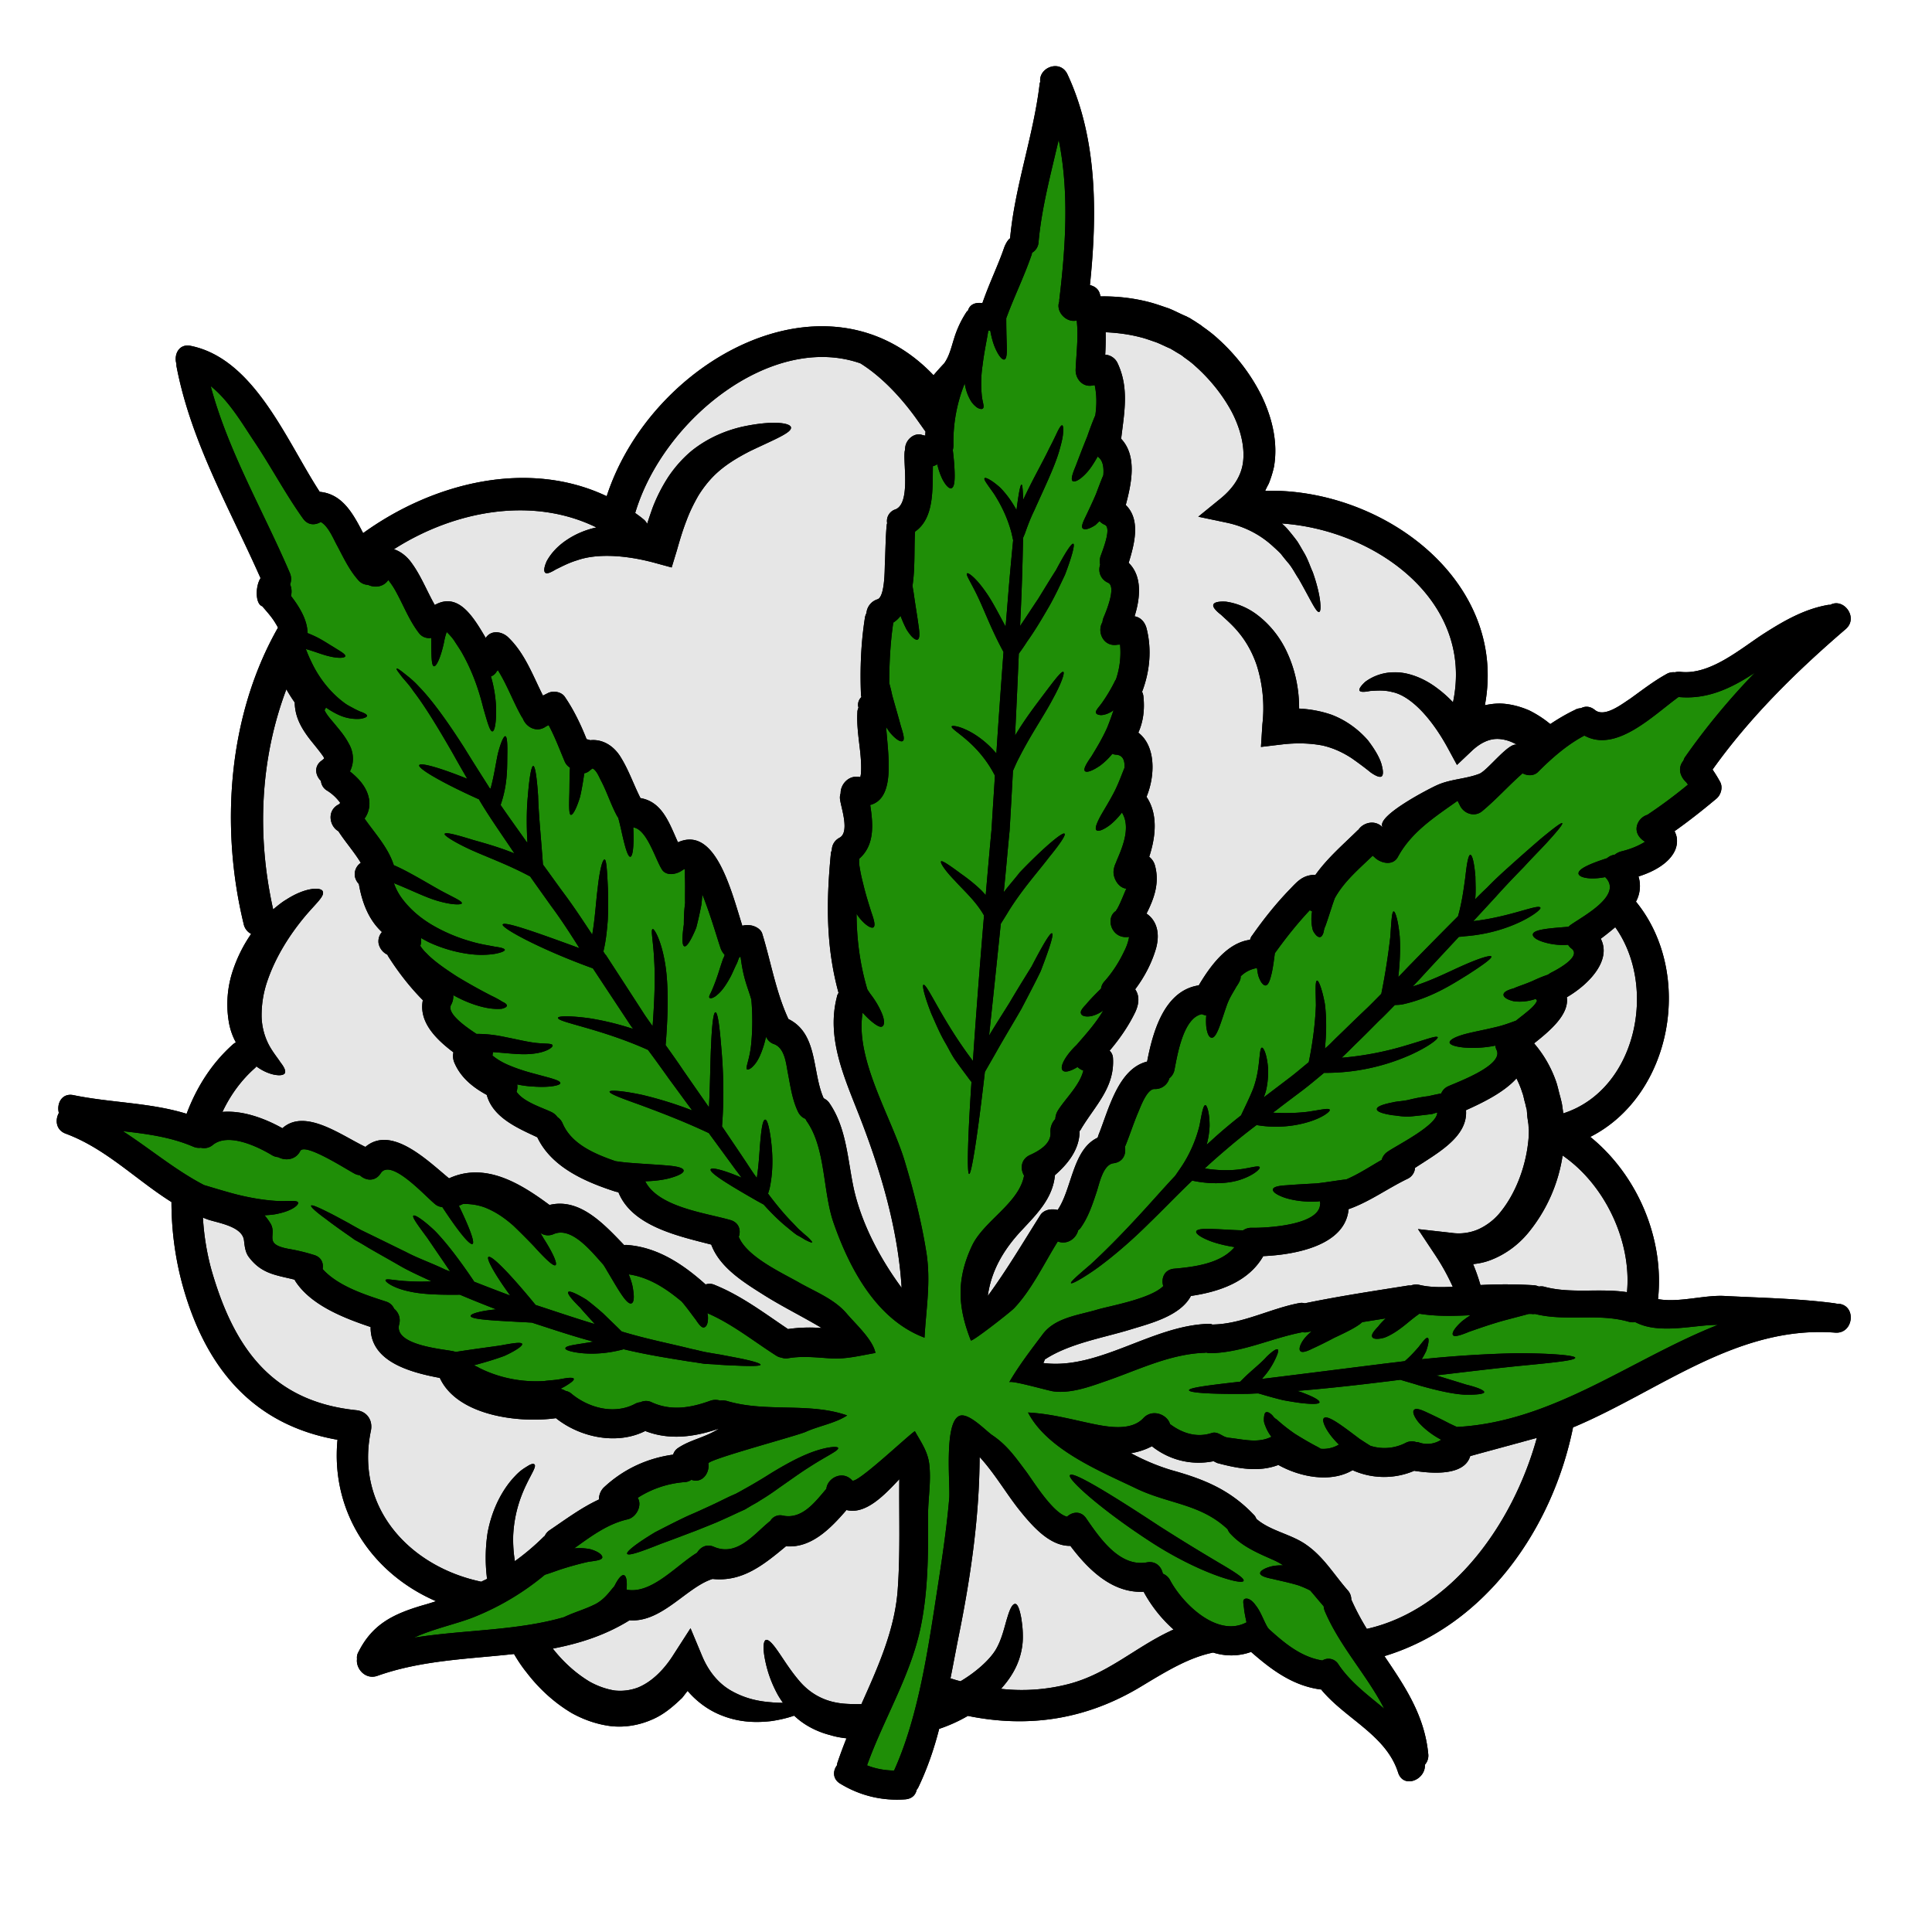 <?xml version="1.0" encoding="UTF-8"?>
<svg data-bbox="1.057 1.233 33.429 32.302" height="48" viewBox="0 0 36 36" width="48" xmlns="http://www.w3.org/2000/svg" data-type="color">
    <g>
        <defs>
            <clipPath id="3e208f65-b304-466a-8110-d8388e75e943">
                <path d="M1 1h34v33H1Zm0 0"/>
            </clipPath>
            <clipPath id="c20a59b5-ffe1-4954-92c1-da01bcf3a4b4">
                <path d="m-2.484 6.305 34.109-7.973 7.473 31.977-34.11 7.972Zm0 0"/>
            </clipPath>
            <clipPath id="1dfb94c4-17c9-438e-af78-d38a128e9bf5">
                <path d="m-2.484 6.305 34.109-7.973 7.473 31.977-34.11 7.972Zm0 0"/>
            </clipPath>
            <clipPath id="c28667a1-3371-4b0c-9a2a-f79995705e6c">
                <path d="m-2.484 6.305 34.109-7.973 7.473 31.977-34.11 7.972Zm0 0"/>
            </clipPath>
            <clipPath id="5623d1e6-d8c4-4a08-b3a1-1f3df6d37054">
                <path d="M2 2h31v31H2Zm0 0"/>
            </clipPath>
            <clipPath id="d7694002-895f-4c5b-bbfc-e5b06011844b">
                <path d="m-2.484 6.305 34.109-7.973 7.473 31.977-34.11 7.972Zm0 0"/>
            </clipPath>
            <clipPath id="6f0a07e0-bc5b-4408-9068-a92278d5cb2c">
                <path d="m-2.484 6.305 34.109-7.973 7.473 31.977-34.11 7.972Zm0 0"/>
            </clipPath>
            <clipPath id="de1489ee-fa00-4149-994b-e001c39ba335">
                <path d="m-2.484 6.305 34.109-7.973 7.473 31.977-34.11 7.972Zm0 0"/>
            </clipPath>
            <clipPath id="959d0778-2333-43a9-b162-f91a186bf64a">
                <path d="M28 17h3v4h-3Zm0 0"/>
            </clipPath>
            <clipPath id="962d0225-ccf7-43a3-b7a5-5e2709df57c0">
                <path d="m-2.484 6.305 34.109-7.973 7.473 31.977-34.11 7.972Zm0 0"/>
            </clipPath>
            <clipPath id="fbb210d1-6f10-4cce-913e-066fb30131a9">
                <path d="m-2.484 6.305 34.109-7.973 7.473 31.977-34.11 7.972Zm0 0"/>
            </clipPath>
            <clipPath id="e2549c02-ab91-44d1-9774-427ccc06592a">
                <path d="m-2.484 6.305 34.109-7.973 7.473 31.977-34.11 7.972Zm0 0"/>
            </clipPath>
            <clipPath id="89b4a046-d8a0-4817-a059-5919613a8f52">
                <path d="M27 21h4v4h-4Zm0 0"/>
            </clipPath>
            <clipPath id="fc903e02-6e76-4c19-8752-539264193dab">
                <path d="m-2.484 6.305 34.109-7.973 7.473 31.977-34.11 7.972Zm0 0"/>
            </clipPath>
            <clipPath id="69428ef5-13bc-4a81-abce-0c462e46784b">
                <path d="m-2.484 6.305 34.109-7.973 7.473 31.977-34.11 7.972Zm0 0"/>
            </clipPath>
            <clipPath id="e8c471c5-0492-421a-80dd-011a522b0230">
                <path d="m-2.484 6.305 34.109-7.973 7.473 31.977-34.11 7.972Zm0 0"/>
            </clipPath>
            <clipPath id="8ec96fa9-47f1-476f-a814-d256d16b5b36">
                <path d="M19 20h10v6H19Zm0 0"/>
            </clipPath>
            <clipPath id="2c95b4af-67ba-40fd-9d61-3edf419c2f57">
                <path d="m-2.484 6.305 34.109-7.973 7.473 31.977-34.11 7.972Zm0 0"/>
            </clipPath>
            <clipPath id="8aba3330-c208-4534-9e8b-5b17f7e156bd">
                <path d="m-2.484 6.305 34.109-7.973 7.473 31.977-34.11 7.972Zm0 0"/>
            </clipPath>
            <clipPath id="426fd71b-be76-4a40-8a48-20f50e283dd7">
                <path d="m-2.484 6.305 34.109-7.973 7.473 31.977-34.11 7.972Zm0 0"/>
            </clipPath>
            <clipPath id="2c5231c2-2049-4ade-ae03-0e91f6912590">
                <path d="M21 26h8v5h-8Zm0 0"/>
            </clipPath>
            <clipPath id="6ce353e9-6b6a-489b-89b0-a40a4d692926">
                <path d="m-2.484 6.305 34.109-7.973 7.473 31.977-34.11 7.972Zm0 0"/>
            </clipPath>
            <clipPath id="ea72d8b1-3abb-4b2f-a973-3e0aee9185ce">
                <path d="m-2.484 6.305 34.109-7.973 7.473 31.977-34.11 7.972Zm0 0"/>
            </clipPath>
            <clipPath id="baf818e8-4649-4098-a0e1-1ad1f33114c9">
                <path d="m-2.484 6.305 34.109-7.973 7.473 31.977-34.11 7.972Zm0 0"/>
            </clipPath>
            <clipPath id="9c149dba-e6a4-4080-8885-3bb75c214ce5">
                <path d="M7 6h11v18H7Zm0 0"/>
            </clipPath>
            <clipPath id="a91e976a-f5c8-459d-9cc5-cb908164fde1">
                <path d="m-2.484 6.305 34.109-7.973 7.473 31.977-34.11 7.972Zm0 0"/>
            </clipPath>
            <clipPath id="eae9b253-b798-44a1-8918-9ba6057c1a5f">
                <path d="m-2.484 6.305 34.109-7.973 7.473 31.977-34.11 7.972Zm0 0"/>
            </clipPath>
            <clipPath id="2d78ad71-4b9d-43fe-b4e4-11480eeb1cce">
                <path d="m-2.484 6.305 34.109-7.973 7.473 31.977-34.11 7.972Zm0 0"/>
            </clipPath>
            <clipPath id="dd93c321-36f3-4f96-a356-7dc2ef781a54">
                <path d="M17 27h5v5h-5Zm0 0"/>
            </clipPath>
            <clipPath id="7c284864-d603-4a67-8227-79b51e2f189e">
                <path d="m-2.484 6.305 34.109-7.973 7.473 31.977-34.11 7.972Zm0 0"/>
            </clipPath>
            <clipPath id="e40e5ac7-c36b-4590-b4e1-a5f835a1b613">
                <path d="m-2.484 6.305 34.109-7.973 7.473 31.977-34.11 7.972Zm0 0"/>
            </clipPath>
            <clipPath id="12331c07-b28c-4aac-bcbf-742bfc1d7c3d">
                <path d="M10 27h7v5h-7Zm0 0"/>
            </clipPath>
            <clipPath id="dfb0eebe-2132-4a75-8779-e1e7d278c8e4">
                <path d="m-2.484 6.305 34.109-7.973 7.473 31.977-34.11 7.972Zm0 0"/>
            </clipPath>
            <clipPath id="a29651cd-5248-47db-8f04-83d222b9496d">
                <path d="m-2.484 6.305 34.109-7.973 7.473 31.977-34.11 7.972Zm0 0"/>
            </clipPath>
            <clipPath id="a4f5cb9b-3604-4fa8-a129-e05135a9295d">
                <path d="m-2.484 6.305 34.109-7.973 7.473 31.977-34.11 7.972Zm0 0"/>
            </clipPath>
            <clipPath id="d9ff8076-434b-4cb2-950c-c666da2a4fac">
                <path d="M4 12h12v13H4Zm0 0"/>
            </clipPath>
            <clipPath id="caec9a4d-f170-48d9-96d9-7e9364a13561">
                <path d="m-2.484 6.305 34.109-7.973 7.473 31.977-34.11 7.972Zm0 0"/>
            </clipPath>
            <clipPath id="bd0b752a-aaa4-43cd-ac23-b7993d90db9c">
                <path d="m-2.484 6.305 34.109-7.973 7.473 31.977-34.11 7.972Zm0 0"/>
            </clipPath>
            <clipPath id="5b7ebf4e-d118-4c9f-9331-21de670ae1f0">
                <path d="m-2.484 6.305 34.109-7.973 7.473 31.977-34.11 7.972Zm0 0"/>
            </clipPath>
            <clipPath id="db01b19c-e374-434e-96d7-960316544c45">
                <path d="M3 22h11v8H3Zm0 0"/>
            </clipPath>
            <clipPath id="d8b6a0cc-28f0-4a5f-89a1-de648cf59304">
                <path d="m-2.484 6.305 34.109-7.973 7.473 31.977-34.11 7.972Zm0 0"/>
            </clipPath>
            <clipPath id="89e04623-c4fb-4d26-8d80-2527cd3e40cb">
                <path d="m-2.484 6.305 34.109-7.973 7.473 31.977-34.11 7.972Zm0 0"/>
            </clipPath>
            <clipPath id="a224cdfe-274a-46fd-a7d7-626c07f7b7c9">
                <path d="m-2.484 6.305 34.109-7.973 7.473 31.977-34.11 7.972Zm0 0"/>
            </clipPath>
            <clipPath id="441709e9-5b7b-463f-850e-294eac0b9a8f">
                <path d="M18 6h11v19H18Zm0 0"/>
            </clipPath>
            <clipPath id="e3bf6bab-26e5-40b2-9bc8-64189cf567e4">
                <path d="m-2.484 6.305 34.109-7.973 7.473 31.977-34.11 7.972Zm0 0"/>
            </clipPath>
            <clipPath id="6fea0e41-cdeb-40fb-9f8a-079459244e99">
                <path d="m-2.484 6.305 34.109-7.973 7.473 31.977-34.11 7.972Zm0 0"/>
            </clipPath>
            <clipPath id="137da09a-4f59-4902-b772-348c7a1b2060">
                <path d="m-2.484 6.305 34.109-7.973 7.473 31.977-34.11 7.972Zm0 0"/>
            </clipPath>
            <clipPath id="057d07c2-6150-46c2-b3e5-84b1d583cc1e">
                <path d="M1 1h34v33H1Zm0 0"/>
            </clipPath>
            <clipPath id="965304f1-77ad-41ff-b493-97c8bd688a05">
                <path d="m-2.484 6.305 34.109-7.973 7.473 31.977-34.11 7.972Zm0 0"/>
            </clipPath>
            <clipPath id="b29de221-ea11-423f-b923-dc8641708d1a">
                <path d="m-2.484 6.305 34.109-7.973 7.473 31.977-34.11 7.972Zm0 0"/>
            </clipPath>
            <clipPath id="69b71ad6-ea1f-4dc7-a9b7-0ff88cfab744">
                <path d="m-2.484 6.305 34.109-7.973 7.473 31.977-34.11 7.972Zm0 0"/>
            </clipPath>
            <clipPath id="dcc96ed2-a0e2-4589-8ded-c46bd9faa69c">
                <path d="M19 15h11v9H19Zm0 0"/>
            </clipPath>
            <clipPath id="316876be-382b-46b7-b4de-4cda9fb1bcd1">
                <path d="m-2.484 6.305 34.109-7.973 7.473 31.977-34.11 7.972Zm0 0"/>
            </clipPath>
            <clipPath id="7142be24-90ee-4ddd-a23f-f09d240b646c">
                <path d="m-2.484 6.305 34.109-7.973 7.473 31.977-34.11 7.972Zm0 0"/>
            </clipPath>
            <clipPath id="610f1404-f039-479d-9f3e-cdc8ab019436">
                <path d="m-2.484 6.305 34.109-7.973 7.473 31.977-34.11 7.972Zm0 0"/>
            </clipPath>
            <clipPath id="83ec45c8-1e38-4d49-b7c5-9f661f419f05">
                <path d="M22 24h8v3h-8Zm0 0"/>
            </clipPath>
            <clipPath id="37be2868-6731-4ddc-8665-5f166fd533ae">
                <path d="m-2.484 6.305 34.109-7.973 7.473 31.977-34.11 7.972Zm0 0"/>
            </clipPath>
            <clipPath id="bb0649d4-7550-4189-b6a9-2d2f0c934b4b">
                <path d="m-2.484 6.305 34.109-7.973 7.473 31.977-34.11 7.972Zm0 0"/>
            </clipPath>
            <clipPath id="eb58fba4-af85-49f8-81d4-b679730ef95e">
                <path d="m-2.484 6.305 34.109-7.973 7.473 31.977-34.11 7.972Zm0 0"/>
            </clipPath>
            <clipPath id="a6f16d06-1e52-40cb-bef0-320583696da4">
                <path d="M22 11h4v4h-4Zm0 0"/>
            </clipPath>
            <clipPath id="8a365cfa-2908-4d41-afc3-4d95c7bd9e68">
                <path d="m-2.484 6.305 34.109-7.973 7.473 31.977-34.11 7.972Zm0 0"/>
            </clipPath>
            <clipPath id="9ec00c79-8f2c-4ca8-a0de-8368490f205f">
                <path d="m-2.484 6.305 34.109-7.973 7.473 31.977-34.11 7.972Zm0 0"/>
            </clipPath>
            <clipPath id="7c8848b8-f732-465b-9340-4cdd47a4c100">
                <path d="m-2.484 6.305 34.109-7.973 7.473 31.977-34.11 7.972Zm0 0"/>
            </clipPath>
            <clipPath id="27f0bca7-7665-482f-8983-1f6bcee186fe">
                <path d="M17 7h4v15h-4Zm0 0"/>
            </clipPath>
            <clipPath id="9c475371-fb14-4052-8458-e6205df7879f">
                <path d="m-2.484 6.305 34.109-7.973 7.473 31.977-34.11 7.972Zm0 0"/>
            </clipPath>
            <clipPath id="374be949-e8c9-4083-abd6-19e7dde1c59a">
                <path d="m-2.484 6.305 34.109-7.973 7.473 31.977-34.11 7.972Zm0 0"/>
            </clipPath>
            <clipPath id="f87d8a50-add5-4b90-b510-5f8432782b2b">
                <path d="m-2.484 6.305 34.109-7.973 7.473 31.977-34.11 7.972Zm0 0"/>
            </clipPath>
            <clipPath id="18c0eb64-5a07-40f2-94bf-5ef828046bb6">
                <path d="M19 27h5v3h-5Zm0 0"/>
            </clipPath>
            <clipPath id="6a8cba6e-ee6f-4aaf-a781-f4f720bbcc15">
                <path d="m-2.484 6.305 34.109-7.973 7.473 31.977-34.11 7.972Zm0 0"/>
            </clipPath>
            <clipPath id="ad97442d-fa98-4542-a77a-dedb329bead0">
                <path d="m-2.484 6.305 34.109-7.973 7.473 31.977-34.11 7.972Zm0 0"/>
            </clipPath>
            <clipPath id="72126c1e-82eb-4cda-8766-d2e2ffbb3beb">
                <path d="m-2.484 6.305 34.109-7.973 7.473 31.977-34.11 7.972Zm0 0"/>
            </clipPath>
            <clipPath id="8e00ff1e-97b9-4e55-9564-4b7a06af1554">
                <path d="M7 12h9v12H7Zm0 0"/>
            </clipPath>
            <clipPath id="7074fcc8-ac5f-428a-ad1c-7cf57135e276">
                <path d="m-2.484 6.305 34.109-7.973 7.473 31.977-34.11 7.972Zm0 0"/>
            </clipPath>
            <clipPath id="babdc1ab-d08e-422c-884a-ae825e65d17d">
                <path d="m-2.484 6.305 34.109-7.973 7.473 31.977-34.11 7.972Zm0 0"/>
            </clipPath>
            <clipPath id="7ad7762a-e89a-4cc3-87ff-bd24580678db">
                <path d="m-2.484 6.305 34.109-7.973 7.473 31.977-34.11 7.972Zm0 0"/>
            </clipPath>
            <clipPath id="310707a2-d314-4b8b-9f7b-61c855432f6f">
                <path d="M11 26h5v3h-5Zm0 0"/>
            </clipPath>
            <clipPath id="c03cb31a-37b0-425f-bd53-5b542c0548a6">
                <path d="m-2.484 6.305 34.109-7.973 7.473 31.977-34.11 7.972Zm0 0"/>
            </clipPath>
            <clipPath id="7282f8c9-aafa-4a33-8579-a77388756b55">
                <path d="m-2.484 6.305 34.109-7.973 7.473 31.977-34.11 7.972Zm0 0"/>
            </clipPath>
            <clipPath id="1da955b6-af6f-4076-bc8e-7260a1b4363d">
                <path d="m-2.484 6.305 34.109-7.973 7.473 31.977-34.11 7.972Zm0 0"/>
            </clipPath>
            <clipPath id="5e04b048-bab1-432e-8eba-6c91e9764ff7">
                <path d="M5 22h10v4H5Zm0 0"/>
            </clipPath>
            <clipPath id="b70a58ce-df57-46e6-b3fd-57fd6e6c4305">
                <path d="m-2.484 6.305 34.109-7.973 7.473 31.977-34.11 7.972Zm0 0"/>
            </clipPath>
            <clipPath id="e5653f6e-e56b-4d65-b696-0f29b511800e">
                <path d="m-2.484 6.305 34.109-7.973 7.473 31.977-34.11 7.972Zm0 0"/>
            </clipPath>
            <clipPath id="2de1d587-4e63-42d1-ada9-9a0966e98beb">
                <path d="m-2.484 6.305 34.109-7.973 7.473 31.977-34.11 7.972Zm0 0"/>
            </clipPath>
        </defs>
        <g clip-path="url(#3e208f65-b304-466a-8110-d8388e75e943)">
            <g clip-path="url(#c20a59b5-ffe1-4954-92c1-da01bcf3a4b4)">
                <g clip-path="url(#1dfb94c4-17c9-438e-af78-d38a128e9bf5)">
                    <g clip-path="url(#c28667a1-3371-4b0c-9a2a-f79995705e6c)">
                        <path d="M1.227 21.125c.746.277 1.308.86 1.968 1.273 0 .551.078 1.098.22 1.594.44 1.547 1.339 2.567 2.874 2.836-.129 1.34.64 2.492 1.836 3.008a4.82 4.82 0 0 1-.254.078c-.539.16-.93.348-1.191.867-.028.047-.032.09-.028.133-.023.176.153.39.38.313.823-.293 1.695-.313 2.546-.407.07.117.145.235.235.344.222.285.496.555.843.758.223.121.465.21.727.242.258.031.527-.02.754-.117.238-.098.414-.258.574-.41.035-.043.066-.086.101-.13.184.212.407.372.637.458.352.14.676.133.922.105a2.36 2.36 0 0 0 .426-.101l.066.058c.164.141.383.246.61.305.097.031.199.047.3.059a8.513 8.513 0 0 0-.164.441.143.143 0 0 0-.011.059c-.082.105-.086.261.062.347.38.227.777.32 1.211.29.129-.012.192-.087.211-.18a.189.189 0 0 0 .035-.055c.164-.34.285-.703.383-1.078a2.9 2.9 0 0 0 .535-.242c1.133.23 2.215.07 3.246-.559.485-.293.883-.531 1.324-.621.23.07.473.074.707-.012.383.336.778.63 1.293.7.004 0 .008-.004.012 0 .45.546 1.211.847 1.434 1.546.097.309.515.141.5-.144a.256.256 0 0 0 .062-.203c-.07-.723-.441-1.266-.816-1.82 1.879-.57 3.133-2.372 3.515-4.266.024-.008.043-.012.055-.02 1.582-.676 3.016-1.883 4.832-1.742.344.023.399-.512.055-.539-.016 0-.031 0-.047-.004-.008 0-.012-.004-.02-.004-.68-.09-1.374-.101-2.058-.137-.375-.02-.848.13-1.234.059.12-1.129-.383-2.309-1.262-3.023 1.527-.774 1.941-3.047.851-4.383a.611.611 0 0 0 .047-.469c.207-.066.414-.164.559-.312.113-.118.18-.254.152-.422a.452.452 0 0 0-.039-.11c.266-.187.52-.39.774-.601.09-.07.132-.215.074-.317a2.264 2.264 0 0 0-.14-.23c.702-.985 1.566-1.832 2.48-2.617.246-.211-.036-.59-.286-.453h-.03c-.446.074-.833.296-1.212.539-.43.277-.992.77-1.543.71a.353.353 0 0 0-.113.008.256.256 0 0 0-.16.036c-.238.132-.453.3-.672.457-.156.101-.477.355-.656.21-.09-.074-.184-.074-.258-.035-.035.004-.074.008-.113.032a3.64 3.64 0 0 0-.461.265 2.033 2.033 0 0 0-.39-.254 1.497 1.497 0 0 0-.548-.129c-.094 0-.187.012-.281.032.434-2.313-1.895-4.051-4.094-3.996.02-.043.043-.09.067-.133.039-.098.074-.207.097-.313.078-.445-.031-.898-.218-1.297a3.549 3.549 0 0 0-.817-1.082 2.58 2.58 0 0 0-.289-.23c-.05-.043-.098-.067-.14-.098l-.07-.043-.036-.023-.02-.008-.003-.004-.012-.004-.02-.012c-.113-.046-.218-.105-.336-.152-.117-.039-.234-.082-.351-.113a3.39 3.39 0 0 0-.918-.11c-.008-.02-.012-.043-.02-.062-.027-.082-.097-.129-.18-.149.137-1.308.145-2.722-.417-3.925-.133-.29-.543-.13-.508.14a.089.089 0 0 0-.012.043c-.117.973-.46 1.895-.55 2.871-.044.028-.087.11-.11.172-.117.34-.27.645-.406 1.035-.157-.02-.246.04-.274.157-.004 0-.008-.016-.011-.008a1.92 1.92 0 0 0-.243.512c-.05.156-.086.324-.183.46-.07.075-.137.149-.2.223-1.984-2.086-5.265-.281-6.09 2.254-1.456-.691-3.222-.262-4.538.688-.188-.364-.387-.73-.809-.77-.621-.953-1.215-2.476-2.402-2.719-.22-.047-.317.16-.27.328.004.02 0 .036.004.055.27 1.41.992 2.649 1.566 3.945-.097.149-.101.48.032.524.086.101.18.203.246.316.02.032.035.059.047.082-.934 1.64-1.078 3.715-.64 5.52a.267.267 0 0 0 .14.187c-.133.192-.25.414-.336.668a1.98 1.98 0 0 0-.082.961c.023.145.07.278.133.39a.571.571 0 0 0-.051.036c-.399.355-.68.8-.867 1.297-.684-.211-1.407-.203-2.11-.348-.215-.043-.316.16-.27.332-.074.133-.054.32.13.387" fill="#000000" data-color="1"/>
                    </g>
                </g>
            </g>
        </g>
        <g clip-path="url(#5623d1e6-d8c4-4a08-b3a1-1f3df6d37054)">
            <g clip-path="url(#d7694002-895f-4c5b-bbfc-e5b06011844b)">
                <g clip-path="url(#6f0a07e0-bc5b-4408-9068-a92278d5cb2c)">
                    <g clip-path="url(#de1489ee-fa00-4149-994b-e001c39ba335)">
                        <path d="M14.172 25.43c0-.024-.121-.063-.344-.11-.11-.023-.246-.047-.402-.078a11.383 11.383 0 0 1-.254-.043c-.09-.015-.18-.043-.281-.062-.371-.094-.82-.18-1.301-.325l-.012-.007c-.117-.117-.234-.227-.336-.328a6.295 6.295 0 0 0-.312-.258c-.192-.117-.32-.172-.34-.145-.024.031.066.14.226.297.07.086.153.172.25.281a.07.07 0 0 0 .016.02c-.352-.106-.719-.23-1.102-.356-.445-.543-.812-.93-.878-.894-.047.027.125.336.406.719-.23-.086-.453-.172-.672-.258l-.012-.02c-.25-.37-.504-.707-.722-.93-.215-.203-.372-.304-.399-.28-.027.027.086.179.262.417.113.168.262.383.422.621-.043-.015-.086-.03-.125-.05-.242-.114-.485-.2-.692-.309-.21-.102-.406-.2-.59-.289l-.257-.125c-.078-.043-.157-.086-.223-.125-.145-.078-.266-.145-.367-.195-.203-.102-.32-.153-.336-.133-.012.02.082.11.266.242.09.07.203.152.335.246.067.047.137.094.211.149.082.043.164.093.254.148.176.102.371.21.582.332.18.105.383.195.594.293a3.38 3.38 0 0 1-.398 0c-.274-.008-.438-.059-.457-.023-.012.03.14.148.433.21.25.06.59.067.953.063.22.094.446.184.676.273-.293.028-.476.082-.476.122 0 .074.515.09 1.14.125.395.128.777.257 1.149.355-.309.055-.524.07-.524.125-.004.031.113.07.313.09.195.02.472.008.773-.074.453.109.875.172 1.23.23.102.012.196.031.29.043.09.004.18.008.257.016.165.011.305.015.418.02.223.007.352.003.356-.02Zm.91 1.906c.324-.211.55-.305.535-.356-.008-.039-.273-.023-.648.145a5.672 5.672 0 0 0-.625.34c-.11.07-.227.14-.348.21l-.187.106-.051.028a.13.13 0 0 0-.02.011l-.023.012-.106.047c-.132.062-.261.129-.39.187-.13.059-.254.118-.375.168-.239.11-.461.227-.637.317-.344.207-.543.363-.52.402.024.043.258-.039.63-.187.187-.067.398-.149.648-.243.125-.05.254-.101.387-.156.132-.058.27-.12.41-.187l.105-.047.024-.012.03-.02.048-.027c.062-.039.129-.07.191-.113a4.48 4.48 0 0 0 .352-.234c.215-.149.402-.286.57-.391Zm.05-4.188c.005-.007-.027-.046-.089-.105a2.088 2.088 0 0 1-.121-.105c-.05-.04-.098-.098-.156-.157a5.305 5.305 0 0 1-.454-.539c.012-.043.028-.086.036-.133.07-.355.043-.668.015-.89-.031-.223-.066-.356-.105-.356-.04 0-.067.137-.086.36-.02.191-.027.453-.07.726a5.69 5.69 0 0 1-.188-.277c-.14-.211-.297-.442-.46-.684a8.902 8.902 0 0 0-.017-1.508c-.03-.378-.066-.617-.105-.617-.039-.004-.066.235-.082.617-.016.313-.016.711-.04 1.153a154.48 154.48 0 0 1-.483-.695c-.102-.153-.211-.305-.325-.465.004-.028.004-.055.008-.086.043-.57.047-1.11-.027-1.492-.07-.383-.192-.598-.223-.582-.039.011.016.238.031.605.02.316.004.73-.03 1.203a9.029 9.029 0 0 1-.141-.2 238.92 238.92 0 0 0-.727-1.12c-.02-.02-.035-.047-.05-.07.05-.204.066-.395.081-.57.012-.227.008-.43.004-.599-.015-.335-.027-.542-.062-.546-.04-.004-.094.203-.13.539-.03.234-.046.543-.1.86-.165-.247-.325-.493-.493-.72-.148-.199-.285-.394-.426-.586-.035-.496-.082-.945-.09-1.277-.023-.34-.054-.555-.09-.559-.035-.003-.074.211-.101.559-.027.238-.024.54-.008.871-.004-.004-.008-.012-.015-.015-.168-.239-.336-.47-.485-.688l.024-.074c.109-.352.097-.653.101-.86.004-.207-.004-.336-.035-.347-.031-.008-.086.113-.14.324-.04.18-.071.414-.137.652-.008-.004-.012-.004-.016-.008-.168-.265-.328-.515-.469-.746-.324-.507-.613-.906-.855-1.152-.117-.129-.223-.203-.29-.258-.07-.054-.109-.082-.12-.07-.008.008.02.047.074.117.05.074.148.164.238.3.2.259.453.669.75 1.188.078.141.164.29.254.446-.492-.2-.871-.309-.895-.254-.027.066.461.344 1.114.637l.011.023c.184.309.403.617.622.945l.027.04c-.29-.118-.559-.192-.766-.25-.316-.098-.52-.153-.535-.114-.012.027.164.145.465.285.297.137.715.285 1.129.508.125.18.258.363.39.55.184.247.356.513.528.786-.79-.29-1.402-.508-1.43-.441-.023.066.684.453 1.645.804l.035.012.7 1.059c.015.023.034.046.05.07a5.265 5.265 0 0 0-.824-.2c-.352-.046-.57-.042-.575-.007-.02.082.778.195 1.676.598.14.187.274.375.399.55.148.2.285.39.425.578a7.108 7.108 0 0 0-.93-.289c-.366-.078-.6-.093-.609-.062-.007.039.211.12.563.246.336.125.797.297 1.285.527l.512.7c.035.042.066.09.101.132-.324-.14-.558-.199-.578-.156-.031.063.36.3.867.59l.121.066c.165.18.313.328.45.434.066.055.12.101.175.137.06.03.11.062.149.086.078.039.121.058.129.046Zm8.04 6.309c.02-.047-.164-.164-.457-.336a37.91 37.91 0 0 1-1.13-.695c-.866-.57-1.597-1.02-1.648-.938-.054.07.583.64 1.47 1.219.445.29.878.508 1.206.629.328.125.543.164.559.121Zm-3.363-21.39c.007-.087 0-.137-.016-.141-.02-.004-.047.035-.086.113-.035.074-.086.184-.156.316-.117.247-.305.57-.485.957-.007-.18-.015-.285-.03-.28-.024-.005-.056.167-.095.472a1.862 1.862 0 0 0-.3-.414c-.16-.145-.278-.2-.293-.18-.028.02.058.125.175.293.106.168.247.418.325.727l.03.136c-.023.243-.05.524-.077.84l-.063.77c-.133-.246-.25-.477-.367-.64-.18-.263-.328-.372-.351-.352-.032.02.078.175.203.441.12.25.254.617.476 1.023-.043.582-.09 1.215-.133 1.891a1.77 1.77 0 0 0-.445-.379c-.23-.133-.375-.144-.387-.125-.015.035.121.113.29.262.16.14.367.36.515.656-.02.324-.043.652-.062.992-.04.422-.075.832-.11 1.235a1.493 1.493 0 0 0-.086-.094 3.145 3.145 0 0 0-.375-.305c-.21-.156-.347-.25-.37-.23-.02.023.066.164.257.36.152.171.39.378.543.648a167.283 167.283 0 0 0-.207 2.71c-.578-.761-.856-1.449-.922-1.417-.027.011.02.214.148.539.075.164.153.363.274.566.058.102.113.219.191.324.078.11.164.223.25.34l.032.04c-.07 1.062-.086 1.71-.043 1.714.043.008.156-.71.289-1.867 0-.012.004-.024.004-.035l.195-.34c.164-.293.336-.574.484-.832.137-.262.262-.5.36-.703.164-.426.25-.692.21-.707-.035-.012-.175.226-.378.617-.118.191-.258.414-.407.668-.12.195-.253.398-.386.62.066-.616.14-1.32.218-2.081.047-.078.098-.156.149-.242.254-.407.55-.735.746-.993.207-.253.32-.421.293-.445-.023-.027-.188.098-.426.317a9.772 9.772 0 0 0-.41.406c-.09.117-.195.234-.297.367.04-.371.07-.758.11-1.148.023-.383.042-.75.062-1.114.035-.078.07-.164.113-.242.219-.434.477-.805.63-1.098.16-.289.226-.488.195-.503-.036-.016-.157.144-.352.402-.152.203-.356.465-.547.785.027-.543.05-1.055.07-1.527.055-.075.106-.149.153-.223.164-.23.297-.46.418-.668.12-.215.21-.414.289-.578.133-.348.187-.566.156-.578-.035-.016-.156.176-.324.492-.098.152-.207.332-.332.535-.106.156-.215.328-.336.504a46.92 46.92 0 0 0 .055-1.64l.035-.083c.047-.136.101-.28.172-.425.183-.41.37-.793.46-1.09.043-.149.075-.27.079-.36ZM29.352 25.3c0-.043-.407-.082-1.063-.086a21.84 21.84 0 0 0-1.797.113 1.77 1.77 0 0 0 .082-.152c.051-.145.055-.23.031-.246-.027-.016-.085.058-.175.175-.063.07-.145.165-.254.258-.145.02-.293.035-.446.055-.84.105-1.609.203-2.218.277a1.43 1.43 0 0 0 .222-.312c.067-.13.098-.215.075-.238-.028-.016-.102.035-.207.136-.102.117-.262.239-.418.39l-.075.075c-.59.067-.957.113-.953.16.004.047.41.074 1.067.067.07 0 .148-.008.226-.008l.043.012c.145.043.285.082.414.113.13.023.246.043.344.055.203.023.328.02.336-.012.008-.04-.106-.102-.29-.172-.034-.016-.077-.027-.124-.043.488-.04 1.031-.098 1.601-.168.11-.012.215-.027.32-.04.114.036.231.067.352.106.317.09.621.16.844.172.223.004.363-.011.367-.047 0-.035-.129-.09-.336-.14-.148-.047-.343-.106-.558-.172.59-.07 1.117-.133 1.539-.176.644-.062 1.047-.101 1.05-.152Zm-.555-9.57c.215-.235.328-.372.312-.391-.015-.016-.156.09-.402.293-.121.105-.27.234-.437.383-.168.152-.364.32-.563.527-.07.066-.148.14-.219.215.016-.16.004-.301.004-.418-.02-.254-.058-.41-.094-.41-.035-.004-.066.156-.093.41-.028.195-.059.46-.137.734-.27.27-.563.567-.871.883-.078.078-.16.168-.242.25.03-.289.043-.547.027-.754-.027-.297-.082-.469-.113-.469-.035.004-.043.188-.063.477-.031.266-.082.64-.168 1.059-.09.09-.175.18-.27.27a44.686 44.686 0 0 0-.675.655l-.059.055-.047.04a3.57 3.57 0 0 0 0-.83c-.05-.28-.117-.44-.144-.437-.04.004-.027.18-.023.461a6.559 6.559 0 0 1-.133 1.059c-.106.086-.211.176-.32.262l-.493.375c-.008.008-.015.015-.023.02a.88.88 0 0 1 .031-.095c.043-.16.05-.32.047-.445-.02-.258-.082-.387-.113-.387-.04-.003-.04.16-.07.38a1.87 1.87 0 0 1-.094.382c-.055.14-.13.293-.207.457l-.02.043a9.712 9.712 0 0 0-.473.395l-.168.152c.036-.129.051-.246.055-.352 0-.242-.047-.382-.078-.386-.04-.004-.066.148-.11.379-.05.21-.156.504-.351.789l-.102.148c-.238.254-.449.496-.644.707-.383.418-.707.738-.938.95-.242.206-.375.324-.359.343.012.02.172-.062.434-.242a8.416 8.416 0 0 0 1.03-.883c.243-.234.505-.508.794-.785.344.074.676.059.906-.02.25-.085.367-.203.352-.23-.024-.04-.168.016-.395.043-.168.02-.39.02-.629-.02a12.212 12.212 0 0 1 .966-.809c.386.067.741.016.983-.062.262-.082.395-.195.38-.222-.02-.04-.173.004-.423.039a3.53 3.53 0 0 1-.632.015.25.25 0 0 1 .05-.039c.16-.125.329-.25.5-.379.133-.101.266-.214.399-.324a3.894 3.894 0 0 0 1.621-.34c.332-.152.508-.293.496-.324-.023-.035-.227.047-.562.145A5.83 5.83 0 0 1 25 19.71l.027-.027c.075-.07.153-.149.227-.223.152-.145.297-.293.441-.438.106-.097.2-.199.297-.296.04 0 .086-.004.125-.008.547-.117.945-.38 1.23-.555.286-.184.454-.305.442-.34-.016-.031-.223.031-.531.168-.25.11-.574.278-.934.39.067-.07.133-.14.196-.21.23-.25.453-.488.664-.715l.054-.004.067-.008c.867-.066 1.43-.484 1.398-.53-.031-.08-.558.17-1.25.25.149-.161.29-.313.422-.458.188-.21.367-.395.523-.555.153-.168.29-.304.399-.422Zm2.48-2.743c.532.051.98-.16 1.422-.453-.472.488-.914 1.02-1.304 1.578-.012.016-.02.043-.028.063l-.012.015c-.093.13-.046.278.06.38.015.015.023.03.038.05a9.29 9.29 0 0 1-.758.563.289.289 0 0 0-.18.164c-.058.14.016.265.137.336-.007.004-.011.011-.015.011a1.489 1.489 0 0 1-.418.168.331.331 0 0 0-.13.063.275.275 0 0 0-.144.066c-.289.094-.554.2-.53.293.019.07.218.113.495.059 0 .004.004.004.008.008.32.335-.418.718-.656.886-.012.008-.02.02-.032.028-.003 0-.003.004-.011.004-.324.027-.653.046-.657.144-.003.047.067.098.188.137.113.035.273.07.469.054a.273.273 0 0 0 .054.063c.215.148-.246.395-.378.46l-.055.036a2.443 2.443 0 0 0-.27.11c-.148.066-.273.101-.367.144-.117.031-.191.07-.187.121 0 .043.07.09.187.117.11.02.266.008.414-.043l.024.035c-.008.012-.012.024-.024.043-.058.086-.152.153-.23.22-.047.034-.094.073-.14.109-.118.043-.25.093-.4.125-.222.054-.433.09-.59.136-.155.047-.245.098-.245.145.008.047.11.078.27.094.152.011.355.011.581-.036a.284.284 0 0 0 .024.082c.136.282-.711.59-.903.676a.251.251 0 0 0-.129.133c-.078.016-.156.031-.234.05-.133.016-.25.04-.363.067-.11.028-.227.028-.313.051-.18.035-.293.078-.289.125-.004.047.114.086.293.113.094.008.2.032.324.024.125-.012.266-.028.415-.047.035-.012.062-.02.093-.028.004.243-.793.63-.941.743a.264.264 0 0 0-.094.14c-.219.125-.43.266-.66.364-.145.015-.336.05-.547.074-.219.012-.418.023-.562.035-.153.008-.254.031-.258.078-.008.047.078.106.226.156.153.051.375.082.625.067.008-.004.016-.004.024-.004 0 .012.004.027.008.043 0 .004-.004.008-.004.015-.016.391-.993.442-1.274.438a.26.26 0 0 0-.16.047c-.21-.004-.398-.02-.543-.024-.195-.011-.324 0-.332.047-.008.043.094.113.281.184.117.043.266.078.434.105-.254.309-.758.371-1.129.403-.184.02-.242.183-.2.324-.234.238-1 .37-1.226.437-.351.106-.789.149-1.02.461-.206.274-.452.594-.624.895.027-.047.71.152.82.168.309.043.648-.074.938-.176.625-.21 1.226-.523 1.898-.543.004-.004.008-.004.016-.004.023.008.05.012.085.012.586-.012 1.133-.281 1.704-.39.035.003.066.007.105-.005l.07-.011a.84.84 0 0 0-.144.144c-.078.106-.098.192-.067.223.032.035.118.008.227-.047a6.99 6.99 0 0 0 .402-.2c.227-.105.434-.206.524-.292l.437-.07c-.058.058-.105.105-.136.148-.082.086-.137.152-.114.2.02.038.102.046.227.01.137-.05.281-.152.414-.26.09-.075.168-.138.238-.185.309.051.63.043.953.028a1.697 1.697 0 0 0-.156.11c-.137.12-.2.222-.172.26.024.04.14.005.301-.062.156-.054.375-.132.621-.203l.488-.129h.051a.19.19 0 0 0 .067 0c.574.145 1.175-.02 1.746.145a.327.327 0 0 0 .12.008c.005 0 .009.004.012.004.387.199.926.086 1.34.054.063-.004.125-.008.192-.008-1.614.637-3.07 1.81-4.864 1.903-.046-.02-.093-.043-.144-.067a9.866 9.866 0 0 0-.422-.207c-.113-.054-.203-.082-.234-.043-.032.032-.004.118.082.227.093.11.238.227.425.328a.469.469 0 0 1-.425.047c-.02-.004-.032-.004-.043-.004a.248.248 0 0 0-.196.016.858.858 0 0 1-.656.054 8.096 8.096 0 0 1-.2-.128c-.312-.235-.597-.458-.667-.387-.047.047.047.265.281.492a.564.564 0 0 1-.34.078c-.027-.02-.058-.035-.097-.055a6.624 6.624 0 0 1-.387-.226 3.15 3.15 0 0 1-.336-.266.19.19 0 0 1-.066-.058.265.265 0 0 0-.047-.047c-.035-.028-.063-.035-.086-.028-.02.008-.031.036-.035.079-.004.02-.004.043-.004.07 0 .027.008.058.023.094a.776.776 0 0 0 .117.214c-.261.13-.535.043-.816.016 0-.004-.008-.004-.008-.004-.082-.008-.176-.12-.289-.082-.285.094-.555 0-.777-.168-.047-.172-.324-.293-.496-.11-.227.247-.664.165-.95.106-.41-.086-.773-.187-1.199-.21.364.699 1.356 1.097 2.028 1.421.601.285 1.191.281 1.691.754a.254.254 0 0 0 .059.09c.218.234.5.352.789.48.07.032.129.063.187.102-.078 0-.144.004-.203.016-.148.035-.227.09-.227.132.004.047.098.079.235.106.125.031.305.066.484.121.082.031.149.059.215.094.082.093.16.191.25.293a.39.39 0 0 0 .02.086c.28.664.789 1.199 1.109 1.824-.305-.254-.629-.492-.852-.824a.216.216 0 0 0-.3-.075c-.395-.062-.703-.32-.989-.578a.25.25 0 0 1-.039-.05c-.066-.114-.125-.29-.215-.399-.093-.133-.18-.14-.214-.113-.036.027-.004.12 0 .21.011.06.023.13.043.22-.54.289-1.184-.34-1.422-.782a.26.26 0 0 0-.137-.125c-.027-.133-.133-.242-.3-.21-.505.09-.876-.454-1.126-.817-.097-.149-.258-.129-.36-.035-.269-.067-.644-.688-.769-.852-.199-.265-.351-.484-.625-.668-.12-.082-.46-.449-.625-.351-.273.152-.156 1.277-.175 1.523-.06.7-.176 1.395-.282 2.09-.152.973-.336 2.082-.746 2.988a1.393 1.393 0 0 1-.504-.097c.305-.852.801-1.653.992-2.54.149-.695.149-1.41.145-2.12 0-.301.055-.602.027-.907-.02-.265-.148-.437-.273-.66-.133.086-1.094 1-1.168.918-.176-.195-.461-.047-.48.156-.208.242-.45.574-.81.5a.212.212 0 0 0-.237.102c-.012.008-.02.011-.028.02-.293.245-.597.64-1.02.46-.14-.062-.253.008-.316.11-.386.234-.847.777-1.312.687.011-.156-.004-.258-.051-.27-.043-.011-.11.067-.176.204-.09.101-.176.238-.347.332-.176.09-.372.148-.512.21-.027.012-.055.024-.078.036-.887.258-1.867.234-2.797.383.37-.172.824-.262 1.144-.395a4.91 4.91 0 0 0 1.293-.777c.094-.028.196-.067.301-.102.207-.066.387-.113.512-.14.144-.02.254-.032.258-.082.004-.043-.07-.11-.227-.153a1.043 1.043 0 0 0-.297-.015c.313-.223.617-.454.992-.54.164-.035.282-.257.192-.402.262-.168.55-.265.875-.293a.226.226 0 0 0 .125-.043c.199.074.344-.125.316-.304-.008-.075 1.64-.512 1.817-.59.242-.11.55-.16.77-.305-.712-.25-1.513-.05-2.243-.27a.353.353 0 0 0-.125-.007.296.296 0 0 0-.184.004c-.363.132-.73.195-1.093.027a.24.24 0 0 0-.207 0 .255.255 0 0 0-.102.031c-.383.203-.86.078-1.18-.187a.232.232 0 0 0-.113-.055.301.301 0 0 0-.098-.04.993.993 0 0 0 .133-.073c.086-.055.125-.09.117-.114-.011-.02-.07-.023-.164-.007-.047.007-.101.02-.164.027-.066.008-.14.012-.222.023a2.38 2.38 0 0 1-1.207-.242.65.65 0 0 0-.106-.05c.219-.06.418-.118.57-.176.223-.102.34-.188.332-.223-.015-.04-.164-.016-.398.027-.207.032-.492.067-.836.121-.02-.003-.043-.011-.066-.015-.227-.043-1.09-.117-.992-.496a.278.278 0 0 0-.094-.293.24.24 0 0 0-.149-.133c-.386-.125-.894-.285-1.183-.606.02-.113-.024-.226-.168-.265a3.703 3.703 0 0 0-.473-.113c-.476-.09-.2-.254-.332-.473a1.285 1.285 0 0 0-.11-.152c.094-.004.184-.012.262-.032.266-.058.375-.164.364-.203-.012-.05-.176-.023-.387-.031a4.154 4.154 0 0 1-.863-.149c-.18-.05-.348-.101-.504-.148-.54-.281-1.004-.676-1.512-1.004.45.05.895.11 1.313.29.05.019.101.027.14.019a.252.252 0 0 0 .227-.055c.285-.227.82.027 1.09.188a.271.271 0 0 0 .125.043c.132.07.324.054.41-.114.082-.168.894.363 1.023.426a.23.23 0 0 0 .086.023c.106.102.285.13.39-.035.188-.293.833.43 1.009.57.043.04.093.055.14.06.29.44.508.714.563.687.047-.028-.059-.309-.254-.711l.078-.035c.137 0 .273.015.406.066.203.074.375.207.527.336.145.137.278.273.387.387.215.238.367.382.403.351.035-.027-.04-.21-.22-.492a1.635 1.635 0 0 0-.066-.11.252.252 0 0 0 .25.024c.332-.144.692.309.926.57.024.036.047.075.067.11.195.324.37.652.46.61.043-.02.051-.114.028-.255a1.115 1.115 0 0 0-.082-.285c.379.055.695.262.988.508.008.008.012.016.02.023.101.121.18.235.238.309.062.094.117.164.16.148.047-.011.078-.086.07-.21 0-.016-.007-.036-.011-.055.46.199.851.515 1.273.785.035.023.07.039.106.043a.24.24 0 0 0 .129.012c.277-.047.53-.012.804.003.281.016.543-.054.82-.101-.046-.25-.382-.55-.542-.742-.227-.262-.57-.395-.868-.563-.304-.176-.984-.48-1.136-.86.043-.12.007-.265-.157-.312-.457-.132-1.343-.238-1.586-.722.172-.004.325-.024.446-.055.172-.047.273-.098.27-.145-.005-.05-.118-.078-.294-.093-.172-.016-.41-.028-.66-.047a3.557 3.557 0 0 1-.316-.035c-.387-.133-.82-.317-.985-.703a.268.268 0 0 0-.097-.118.29.29 0 0 0-.11-.093c-.168-.082-.523-.188-.652-.38a.27.27 0 0 0 .012-.136c.105.023.207.035.297.04.316.023.507-.024.507-.063 0-.055-.183-.094-.468-.172a3.493 3.493 0 0 1-.485-.16 1.196 1.196 0 0 1-.312-.184.304.304 0 0 0 .008-.063c.25.016.492.051.687.036.3-.02.434-.125.426-.16-.008-.051-.188-.02-.418-.063-.125-.02-.27-.055-.45-.09a2.488 2.488 0 0 0-.55-.062c-.234-.153-.559-.391-.473-.543a.32.32 0 0 0 .04-.18c.238.129.464.215.648.242.101.016.195.02.258.012.058-.016.09-.031.093-.059 0-.02-.027-.047-.082-.07a1.623 1.623 0 0 0-.199-.11c-.168-.085-.398-.21-.644-.359-.243-.156-.45-.304-.57-.433a.694.694 0 0 1-.118-.141.317.317 0 0 0 .012-.148c.043.027.09.05.133.074.265.125.52.191.734.222.215.032.394.02.516 0 .117-.023.18-.05.18-.074-.005-.023-.067-.043-.184-.058-.11-.024-.27-.043-.461-.102a3.05 3.05 0 0 1-.645-.266 1.926 1.926 0 0 1-.62-.523 1.065 1.065 0 0 1-.157-.293c.305.121.574.258.797.324.281.086.465.082.468.051.012-.039-.148-.105-.394-.238-.121-.067-.266-.153-.438-.25-.128-.07-.273-.153-.437-.223 0-.008-.004-.016-.008-.027-.11-.317-.344-.567-.535-.84a.478.478 0 0 0 .078-.39c-.043-.2-.187-.36-.351-.489a.542.542 0 0 0-.028-.531c-.07-.133-.168-.246-.262-.36-.05-.062-.14-.156-.183-.25.012-.015.02-.035.027-.05.09.062.184.117.27.152.144.059.277.066.367.059.078-.012.125-.032.129-.055 0-.024-.043-.05-.121-.078-.032-.012-.07-.032-.117-.055-.047-.027-.098-.05-.153-.086-.21-.14-.465-.41-.64-.773a2.764 2.764 0 0 1-.11-.254c.156.043.305.105.426.133.184.046.3.035.309 0 .003-.04-.086-.086-.235-.18-.074-.043-.16-.102-.277-.164a2.288 2.288 0 0 0-.192-.086c0-.235-.144-.48-.308-.692a.338.338 0 0 0-.016-.214.282.282 0 0 0-.004-.211c-.496-1.16-1.148-2.262-1.476-3.485.34.266.601.72.808 1.028.317.472.582.976.91 1.437.094.133.227.13.333.067.136.074.23.3.293.418.12.222.226.46.398.656a.25.25 0 0 0 .191.097c.121.059.286.043.375-.09.063.075.114.16.16.247.133.246.239.515.407.734a.236.236 0 0 0 .234.098v.054c.004.293.004.454.047.473.047.02.133-.168.191-.445a1.13 1.13 0 0 1 .051-.192c.043.04.102.106.137.157.055.086.121.18.164.261.2.348.309.72.379.992.078.27.125.446.172.442.043-.004.078-.184.066-.48a2.4 2.4 0 0 0-.094-.544.202.202 0 0 0 .102-.085c.008-.012.02-.024.027-.032.168.266.278.57.43.844.012.023.023.04.035.055.059.16.258.277.434.148l.047-.023c.117.218.203.449.297.672a.246.246 0 0 0 .101.12c-.012.2-.008.372-.012.5-.007.227-.007.372.028.38.039.004.105-.118.172-.336.03-.125.054-.278.078-.438a.212.212 0 0 0 .105-.055c.031-.02.035-.03.051-.035.004 0 .008.004.02.012.062.047.101.148.136.215.11.207.18.433.29.64a.296.296 0 0 0 .03.051c.02.07.036.14.051.203.07.325.125.528.176.524.043-.008.07-.184.055-.524 0-.015-.004-.023-.004-.023.254.027.41.582.535.781.078.13.27.098.379.02.016-.008.031-.024.047-.024.004.047.004.086.004.133.008.176 0 .344.004.5-.02.149-.024.281-.024.399-.035.242-.035.398.012.406.043.015.125-.117.219-.344.03-.117.066-.27.097-.434a2.92 2.92 0 0 0 .016-.19c.16.394.305.913.351 1.03.02.04.043.075.067.098a.326.326 0 0 1-.031.074 9.915 9.915 0 0 0-.082.25 3.72 3.72 0 0 1-.125.336c-.032.074-.063.117-.047.137.004.012.02.012.047.008a.273.273 0 0 0 .101-.063c.078-.062.16-.176.238-.32.04-.07.082-.18.125-.262.016-.031.04-.121.055-.121h.016c.05.406.125.543.199.793.027.297.02.59 0 .797-.023.305-.113.465-.082.504.016.012.07-.004.133-.078.07-.075.129-.203.18-.364.015-.05.03-.109.042-.164 0 0 .004.012.008.012a.244.244 0 0 0 .145.125c.191.074.219.34.25.512.05.254.082.515.195.75.035.066.082.11.137.129l.023.043c.36.507.297 1.316.504 1.902.3.86.805 1.8 1.692 2.133.03-.551.12-1.04.035-1.586a12.987 12.987 0 0 0-.395-1.672c-.238-.824-.941-1.918-.793-2.797.063.07.121.125.168.164.09.074.164.117.2.09.038-.023.042-.105 0-.219a1.611 1.611 0 0 0-.231-.394c-.02-.032-.035-.051-.05-.078a4.992 4.992 0 0 1-.2-1.407c.023.04.05.075.078.106.11.125.2.168.234.148.043-.027.016-.133-.035-.277-.043-.137-.105-.328-.156-.543a3.113 3.113 0 0 1-.074-.371c0-.031 0-.063.004-.09.285-.25.261-.629.203-1 .476-.125.332-.934.297-1.453.023.035.047.074.07.101.11.133.203.184.238.16.043-.023.012-.132-.035-.28-.039-.15-.098-.348-.16-.571a3.841 3.841 0 0 0-.055-.227c0-.378.02-.753.075-1.128a.528.528 0 0 0 .136-.125c.035.097.074.18.11.25.086.14.164.207.207.191.043-.016.039-.125.015-.277-.02-.149-.054-.348-.086-.575-.007-.054-.02-.105-.023-.156.05-.34.027-.719.047-1.004.36-.25.324-.789.332-1.219a.306.306 0 0 0 .082-.035c.023.106.058.2.094.274.062.12.125.183.168.172.046-.012.062-.102.062-.23 0-.126-.012-.298-.035-.481a.363.363 0 0 0 .012-.094 2.895 2.895 0 0 1 .21-1.148c.016.109.051.21.094.289a.43.43 0 0 0 .149.168c.043.02.074.027.093.011.04-.027-.011-.136-.019-.258a2.252 2.252 0 0 1 .016-.55c.03-.254.082-.48.105-.637.004-.004.004-.008.008-.008.012 0 .02 0 .031.004.02.106.043.2.074.281.07.176.145.266.188.254.047-.011.05-.133.043-.312a14.275 14.275 0 0 1-.008-.457c.145-.395.328-.766.465-1.16.012-.024.012-.04.015-.06a.245.245 0 0 0 .122-.198c.058-.649.23-1.274.375-1.907.199.973.128 2.016.011 2.985v.031c-.07.18.125.399.325.352.035.3-.008.617-.02.918-.004.171.133.328.312.293.016-.004.032-.004.043-.008.043.183.036.37.012.562-.05.117-.101.254-.152.399-.086.21-.16.406-.215.55-.059.141-.094.25-.055.278.04.023.133-.02.25-.145.075-.078.145-.187.215-.312.102.07.117.203.106.347-.043.102-.09.227-.137.352-.07.164-.14.309-.188.41-.054.11-.093.2-.058.23.035.032.12.012.234-.062.027-.023.05-.05.078-.074a.31.31 0 0 0 .102.07c.129.063-.055.5-.086.594a.321.321 0 0 0-.004.148c-.04.125 0 .27.148.336.16.075-.046.559-.09.66-.007.028-.015.051-.015.075-.105.168.008.457.266.422.023-.004.039-.004.062-.004a1.56 1.56 0 0 1-.078.652c-.008.008-.012.012-.016.024a2.955 2.955 0 0 1-.238.402c-.059.086-.133.152-.117.195.012.024.039.035.082.04a.354.354 0 0 0 .183-.052c.024-.007.043-.027.063-.039a5.748 5.748 0 0 1-.121.329c-.098.218-.211.398-.293.535-.094.132-.152.234-.121.27.031.034.137 0 .285-.102a1.3 1.3 0 0 0 .227-.22c.02.009.046.017.074.017.129.011.16.117.152.246-.05.12-.105.277-.183.433-.094.184-.196.344-.266.469-.07.133-.106.226-.074.258.035.031.129-.004.25-.094.07-.055.152-.137.226-.234.164.265.02.625-.093.886-.008.016-.012.032-.016.043a.451.451 0 0 0-.047.157c-.012.136.09.316.234.332h.008c-.015.003-.097.242-.176.378-.011.016-.015.02-.02.036-.202.125-.093.511.208.488.004 0 .02-.004.035 0a.926.926 0 0 1-.09.262 2.346 2.346 0 0 1-.367.562.248.248 0 0 0-.066.137l-.047.047c-.098.097-.18.183-.23.246-.067.07-.118.129-.094.176.015.039.082.062.19.043a.61.61 0 0 0 .224-.106c-.137.235-.32.438-.5.645-.204.195-.32.406-.258.472.039.047.148.016.277-.062a.3.3 0 0 0 .098.062c.008.004.012.004.012 0-.067.282-.34.528-.481.758a.333.333 0 0 0-.043.149.33.33 0 0 0-.09.25c.016.214-.219.347-.383.421-.171.079-.183.258-.109.383-.094.516-.746.84-.969 1.305-.293.625-.27 1.137-.023 1.766.012.039.719-.512.805-.598.328-.344.562-.84.816-1.246.176.07.344-.059.379-.207.012-.008.023-.02.035-.031.148-.2.227-.438.305-.672.054-.157.12-.524.32-.547.18-.024.238-.172.21-.309l.013-.023c.082-.203.148-.41.234-.614.043-.097.164-.445.309-.437a.273.273 0 0 0 .273-.2.27.27 0 0 0 .098-.171c.054-.274.164-.957.508-1.024.027.012.054.02.082.024a1.215 1.215 0 0 0 0 .207c.015.125.05.203.097.207.098.016.176-.293.281-.59.051-.152.13-.262.184-.363.055-.078.086-.145.078-.188a.547.547 0 0 1 .305-.156c.008.055.015.106.027.148.04.118.09.176.133.176.047-.004.078-.082.105-.191.028-.102.047-.246.067-.402 0-.004.004-.008.004-.012s.008-.008.012-.016c.199-.273.406-.539.636-.781l.043.023a.815.815 0 0 0 .004.309c.012.07.047.102.07.133.028.027.051.039.075.035.023-.004.039-.023.054-.059.016-.03.016-.09.04-.132.035-.094.074-.22.12-.36.02-.062.04-.117.06-.172.171-.312.452-.547.706-.793.012.012.031.024.04.035.112.106.335.16.429-.011.254-.469.691-.746 1.113-1.047l.047.094c.078.152.277.214.414.097.262-.218.492-.476.75-.703.094.05.215.05.29-.027.257-.258.542-.508.862-.676.59.324 1.27-.367 1.754-.719" fill="#1f8e07" data-color="2"/>
                    </g>
                </g>
            </g>
        </g>
        <g clip-path="url(#959d0778-2333-43a9-b162-f91a186bf64a)">
            <g clip-path="url(#962d0225-ccf7-43a3-b7a5-5e2709df57c0)">
                <g clip-path="url(#fbb210d1-6f10-4cce-913e-066fb30131a9)">
                    <g clip-path="url(#e2549c02-ab91-44d1-9774-427ccc06592a)">
                        <path d="M30.098 17.277c.793 1.114.394 3.032-.97 3.47v-.009l-.019-.14c-.007-.051-.023-.106-.035-.157-.031-.105-.05-.214-.086-.308a2.217 2.217 0 0 0-.402-.692c.3-.238.656-.539.61-.859.41-.238.84-.687.632-1.09.09-.066.18-.14.27-.215" fill="#e6e6e6" data-color="3"/>
                    </g>
                </g>
            </g>
        </g>
        <g clip-path="url(#89b4a046-d8a0-4817-a059-5919613a8f52)">
            <g clip-path="url(#fc903e02-6e76-4c19-8752-539264193dab)">
                <g clip-path="url(#69428ef5-13bc-4a81-abce-0c462e46784b)">
                    <g clip-path="url(#e8c471c5-0492-421a-80dd-011a522b0230)">
                        <path d="M29.117 21.531c.79.543 1.29 1.602 1.2 2.547-.512-.078-1.032.031-1.528-.098a.227.227 0 0 0-.113-.007.303.303 0 0 0-.09-.024 8.541 8.541 0 0 0-1-.004 3.602 3.602 0 0 0-.137-.39c.106-.012.211-.032.313-.07.277-.102.52-.282.707-.505a2.96 2.96 0 0 0 .648-1.449" fill="#e6e6e6" data-color="3"/>
                    </g>
                </g>
            </g>
        </g>
        <g clip-path="url(#8ec96fa9-47f1-476f-a814-d256d16b5b36)">
            <g clip-path="url(#2c95b4af-67ba-40fd-9d61-3edf419c2f57)">
                <g clip-path="url(#8aba3330-c208-4534-9e8b-5b17f7e156bd)">
                    <g clip-path="url(#426fd71b-be76-4a40-8a48-20f50e283dd7)">
                        <path d="M28.422 20.566c.008.036.015.07.027.11l.012.14.02.137.003.07.004.024v.012c0 .078-.004.16-.015.246-.055.468-.239.933-.496 1.258a1.128 1.128 0 0 1-.438.347.923.923 0 0 1-.492.063l-.625-.07.332.5c.129.195.23.386.316.574-.21.011-.422.011-.61-.032a.28.28 0 0 0-.17.008h-.044c-.644.102-1.293.2-1.933.332a.216.216 0 0 0-.102-.004c-.527.098-1.059.387-1.598.399-.004 0-.008 0-.011.004a.21.21 0 0 0-.086-.016c-1.051.031-2.04.863-3.075.73a.476.476 0 0 0 .028-.066c.457-.3 1.086-.402 1.597-.559.368-.113.926-.25 1.125-.625.532-.078 1.075-.265 1.348-.742.621-.027 1.531-.207 1.59-.875.387-.136.715-.379 1.09-.562a.243.243 0 0 0 .148-.207c.414-.274.988-.578.95-1.075.3-.136.703-.328.94-.593.04.082.079.168.106.258.028.07.035.14.059.214" fill="#e6e6e6" data-color="3"/>
                    </g>
                </g>
            </g>
        </g>
        <g clip-path="url(#2c5231c2-2049-4ade-ae03-0e91f6912590)">
            <g clip-path="url(#6ce353e9-6b6a-489b-89b0-a40a4d692926)">
                <g clip-path="url(#ea72d8b1-3abb-4b2f-a973-3e0aee9185ce)">
                    <g clip-path="url(#baf818e8-4649-4098-a0e1-1ad1f33114c9)">
                        <path d="M27.395 27.133c.003-.004.675-.184 1.242-.34-.446 1.617-1.598 3.207-3.168 3.559a4.557 4.557 0 0 1-.29-.547.259.259 0 0 0-.066-.172c-.254-.29-.445-.617-.761-.84-.282-.207-.68-.262-.942-.492a.211.211 0 0 0-.058-.086c-.438-.457-.915-.652-1.52-.82a4.033 4.033 0 0 1-.758-.317c.14-.023.27-.066.39-.129.337.262.74.36 1.15.278a.648.648 0 0 0 .07.035c.375.101.773.175 1.136.035.399.223.973.34 1.383.098.367.164.781.168 1.149.011.007 0 .015.004.023.004.273.04.906.106 1.02-.277" fill="#e6e6e6" data-color="3"/>
                    </g>
                </g>
            </g>
        </g>
        <g clip-path="url(#9c149dba-e6a4-4080-8885-3bb75c214ce5)">
            <g clip-path="url(#a91e976a-f5c8-459d-9cc5-cb908164fde1)">
                <g clip-path="url(#eae9b253-b798-44a1-8918-9ba6057c1a5f)">
                    <g clip-path="url(#2d78ad71-4b9d-43fe-b4e4-11480eeb1cce)">
                        <path d="m17.063 7.785.183.258c-.004.027-.004.05-.004.074a.422.422 0 0 1-.082-.02c-.144-.027-.281.106-.293.243-.004.015 0 .031-.004.043-.004.02-.008.039-.008.055-.02.238.106.949-.171 1.054a.226.226 0 0 0-.153.258c-.008.016-.008.04-.011.059-.02.234-.02.472-.032.707-.004.105 0 .613-.14.652a.294.294 0 0 0-.203.258.254.254 0 0 0-.028.082c-.078.476-.09.953-.074 1.433 0 .016.004.032.008.047a.204.204 0 0 0-.063.145c0 .02.004.035.008.05-.008.028-.02.051-.02.083-.015.254.028.511.055.765.012.125.02.25.012.38a.867.867 0 0 1-.012.07c-.215-.051-.37.136-.367.3a.249.249 0 0 0-.008.133c.024.156.176.594-.011.695a.26.26 0 0 0-.145.235.182.182 0 0 0-.02.082c-.085.89-.09 1.719.145 2.574-.012.023-.027.043-.031.078-.196.762.133 1.485.41 2.192.398 1.015.73 2.12.797 3.226-.41-.555-.746-1.2-.89-1.84-.118-.543-.134-1.14-.462-1.61a.277.277 0 0 0-.101-.081c-.22-.492-.102-1.203-.657-1.477-.234-.504-.324-1.058-.488-1.59-.027-.09-.133-.144-.219-.156a.369.369 0 0 0-.152.008c-.21-.668-.504-1.867-1.2-1.555-.163-.363-.292-.754-.698-.824-.133-.262-.223-.539-.387-.793-.14-.207-.344-.308-.55-.285-.024-.012-.044-.012-.067-.02a4.027 4.027 0 0 0-.403-.785c-.062-.097-.214-.125-.316-.074l-.094.047c-.191-.379-.336-.785-.644-1.082-.114-.113-.32-.149-.422.008-.235-.399-.512-.86-.95-.614-.14-.246-.257-.546-.43-.78a.678.678 0 0 0-.331-.259c1.137-.726 2.59-.988 3.773-.406a1.61 1.61 0 0 0-.543.227c-.203.133-.32.285-.383.402-.05.113-.058.188-.027.215.031.027.102-.004.2-.063.097-.046.23-.12.402-.171.336-.118.855-.11 1.453.054l.3.082.098-.32c.051-.18.106-.367.176-.547.063-.176.145-.332.227-.477.086-.136.18-.257.285-.363.207-.207.46-.351.683-.465.457-.218.778-.343.754-.441-.02-.086-.36-.129-.914-.008a2.347 2.347 0 0 0-.933.445c-.16.133-.305.293-.43.477a3.07 3.07 0 0 0-.3.586 9.71 9.71 0 0 0-.102.3.251.251 0 0 0-.079-.093c-.046-.04-.097-.074-.144-.11.52-1.745 2.547-3.363 4.195-2.788.328.203.692.546 1.032 1.015" fill="#e6e6e6" data-color="3"/>
                    </g>
                </g>
            </g>
        </g>
        <g clip-path="url(#dd93c321-36f3-4f96-a356-7dc2ef781a54)">
            <g clip-path="url(#7c284864-d603-4a67-8227-79b51e2f189e)">
                <g clip-path="url(#e40e5ac7-c36b-4590-b4e1-a5f835a1b613)">
                    <path d="M21.867 30.363c-.02.012-.039.016-.058.028-.664.312-1.164.797-1.895.988a3.48 3.48 0 0 1-1.262.09c.145-.16.258-.332.328-.524.063-.175.082-.336.079-.465 0-.132-.016-.238-.028-.324-.031-.172-.07-.27-.113-.27-.05-.003-.098.087-.148.255-.051.16-.098.406-.22.605-.116.188-.363.41-.652.582a2.641 2.641 0 0 1-.187-.055c.059-.296.113-.593.172-.882.21-1.055.367-2.157.37-3.243.274.297.497.68.735.98.23.286.563.684.957.677.34.453.79.886 1.367.855 0 .004.004.008.004.012.13.238.32.488.551.691" fill="#e6e6e6" data-color="3"/>
                </g>
            </g>
        </g>
        <g clip-path="url(#12331c07-b28c-4aac-bcbf-742bfc1d7c3d)">
            <g clip-path="url(#dfb0eebe-2132-4a75-8779-e1e7d278c8e4)">
                <g clip-path="url(#a29651cd-5248-47db-8f04-83d222b9496d)">
                    <g clip-path="url(#a4f5cb9b-3604-4fa8-a129-e05135a9295d)">
                        <path d="M16.758 27.563c-.008.687.02 1.378-.031 2.066-.055.746-.368 1.437-.676 2.125-.156 0-.309 0-.442-.024a1.177 1.177 0 0 1-.726-.421c-.172-.204-.297-.414-.395-.551-.097-.14-.172-.215-.218-.2-.04.02-.055.118-.028.294.031.18.086.425.25.726.028.05.063.102.098.152-.07 0-.145-.003-.227-.011a1.72 1.72 0 0 1-.71-.2c-.243-.128-.442-.355-.571-.664l-.215-.515-.312.484c-.168.27-.399.512-.668.621a.944.944 0 0 1-.434.055 1.414 1.414 0 0 1-.465-.164 2.527 2.527 0 0 1-.687-.617c.492-.094.976-.246 1.43-.528.601.047 1.062-.617 1.546-.77.555.06.95-.26 1.368-.608.472.039.832-.333 1.128-.676.356.09.704-.274.985-.575" fill="#e6e6e6" data-color="3"/>
                    </g>
                </g>
            </g>
        </g>
        <g clip-path="url(#d9ff8076-434b-4cb2-950c-c666da2a4fac)">
            <g clip-path="url(#caec9a4d-f170-48d9-96d9-7e9364a13561)">
                <g clip-path="url(#bd0b752a-aaa4-43cd-ac23-b7993d90db9c)">
                    <g clip-path="url(#5b7ebf4e-d118-4c9f-9331-21de670ae1f0)">
                        <path d="M15.313 24.746a2.818 2.818 0 0 0-.63.02c-.44-.297-.867-.621-1.359-.82a.233.233 0 0 0-.176-.012c-.414-.372-.89-.692-1.457-.735-.02-.004-.043 0-.062 0-.379-.394-.828-.883-1.39-.746l-.005-.004c-.543-.402-1.195-.8-1.867-.492-.406-.336-1.074-.996-1.558-.586-.45-.215-1.125-.726-1.547-.348-.328-.183-.739-.335-1.117-.304.152-.317.355-.602.613-.824.008-.008.012-.016.02-.024.117.086.23.133.32.152.113.024.187.012.21-.027.02-.043-.011-.11-.081-.2-.055-.085-.145-.19-.22-.331a1.203 1.203 0 0 1-.132-.508 1.95 1.95 0 0 1 .105-.672c.165-.488.446-.894.665-1.164.222-.273.406-.414.37-.508-.023-.086-.316-.086-.68.149-.081.047-.16.113-.245.183-.309-1.383-.242-2.808.246-4.101.047.082.098.164.156.246v.012c.008.27.13.476.29.683.081.102.163.2.238.305a.144.144 0 0 1 .02.043c-.005.008-.017.015-.04.035-.156.105-.125.281-.02.383.008.07.04.136.118.183a.86.86 0 0 1 .242.227c-.004.004-.016.023-.035.031-.22.117-.164.406 0 .496.129.2.293.383.418.59a.256.256 0 0 0-.11.254.29.29 0 0 0 .074.14c.06.348.184.669.43.895a.26.26 0 0 0-.062.215.302.302 0 0 0 .164.207c.004.008.008.02.015.031.192.297.399.57.645.817-.078.402.234.718.57.972a.313.313 0 0 0 .016.188c.117.281.348.465.605.605.114.422.575.618.942.79.265.558.89.828 1.441 1.007a.454.454 0 0 0 .07.016c.254.633 1.11.816 1.73.976.161.434.618.711.99.946.343.215.718.398 1.07.61" fill="#e6e6e6" data-color="3"/>
                    </g>
                </g>
            </g>
        </g>
        <g clip-path="url(#db01b19c-e374-434e-96d7-960316544c45)">
            <g clip-path="url(#d8b6a0cc-28f0-4a5f-89a1-de648cf59304)">
                <g clip-path="url(#89e04623-c4fb-4d26-8d80-2527cd3e40cb)">
                    <g clip-path="url(#a224cdfe-274a-46fd-a7d7-626c07f7b7c9)">
                        <path d="M13.383 26.625c.004-.004.004-.004.008 0-.274.172-.528.2-.766.363a.22.22 0 0 0-.082.117c-.488.067-.93.274-1.29.61a.316.316 0 0 0-.093.226c-.328.153-.617.368-.922.575a.255.255 0 0 0-.086.101c-.007.008-.015.012-.023.02a4.5 4.5 0 0 1-.535.453 2.525 2.525 0 0 1-.031-.477c.039-.836.48-1.254.394-1.328-.02-.015-.059-.008-.121.031-.059.036-.14.082-.238.188-.196.203-.418.555-.512 1.055a3.07 3.07 0 0 0-.016.812c0 .016.004.031.008.047-.035.02-.074.035-.11.055-1.327-.278-2.355-1.375-2.058-2.809.043-.195-.07-.367-.273-.387-1.582-.164-2.285-1.175-2.7-2.625a4.698 4.698 0 0 1-.156-.965c.035.016.067.028.102.04.183.062.637.125.664.39.012.102.023.215.086.301.238.32.508.34.855.426.004.004.008.015.012.023.29.453.906.692 1.406.86-.008.632.703.84 1.29.949.324.703 1.468.847 2.163.75.45.36 1.137.504 1.664.238.45.176.91.113 1.36-.039" fill="#e6e6e6" data-color="3"/>
                    </g>
                </g>
            </g>
        </g>
        <g clip-path="url(#441709e9-5b7b-463f-850e-294eac0b9a8f)">
            <g clip-path="url(#e3bf6bab-26e5-40b2-9bc8-64189cf567e4)">
                <g clip-path="url(#6fea0e41-cdeb-40fb-9f8a-079459244e99)">
                    <g clip-path="url(#137da09a-4f59-4902-b772-348c7a1b2060)">
                        <path d="M25.742 14.469c.035-.024.035-.098.004-.215-.031-.121-.117-.277-.258-.461a1.712 1.712 0 0 0-.672-.473 2.19 2.19 0 0 0-.609-.117 2.46 2.46 0 0 0-.219-1.035 1.835 1.835 0 0 0-.578-.723 1.253 1.253 0 0 0-.566-.234c-.14-.008-.219.012-.235.055-.015.043.04.109.145.191.086.082.215.188.34.344.125.152.242.355.324.597a2.607 2.607 0 0 1 .105 1.098l-.027.422.395-.047c.28-.031.535-.023.75.02.214.046.394.14.547.238.144.101.269.195.355.266.09.062.16.093.2.074Zm2.531-.586c-.14-.082-.55.472-.707.535-.25.098-.527.098-.777.207-.113.047-1.172.586-1.023.79-.004 0-.004-.005-.008-.005-.145-.144-.36-.078-.445.05-.004 0-.004.005-.008.005-.278.273-.57.523-.793.836h-.02c-.215.008-.312.117-.453.265a7.031 7.031 0 0 0-.703.86.199.199 0 0 0-.043.086c-.426.054-.742.488-.957.851-.012 0-.023 0-.035.004-.613.121-.82.863-.926 1.414-.543.133-.719.907-.906 1.367l-.016.051c-.469.219-.476.953-.746 1.348a.26.26 0 0 0-.082-.012c-.09-.004-.191.027-.242.11-.32.507-.625 1.023-.977 1.503.063-.46.285-.859.645-1.238.277-.297.562-.582.605-1.004 0-.004.004-.004 0-.008.219-.191.461-.464.461-.824.016-.012.024-.031.035-.05.266-.438.625-.77.586-1.32a.202.202 0 0 0-.062-.126c.187-.226.355-.457.48-.723.063-.14.086-.289-.004-.421.172-.23.317-.5.391-.77.078-.293 0-.52-.18-.64.14-.278.246-.567.16-.887a.307.307 0 0 0-.109-.172c.121-.371.168-.793-.05-1.117.163-.395.175-.946-.153-1.196.094-.21.121-.437.094-.683a.26.26 0 0 0-.024-.078c.145-.38.184-.793.082-1.188-.031-.11-.105-.2-.222-.219.109-.347.144-.75-.11-.996.114-.367.223-.808-.054-1.078.109-.41.214-.914-.086-1.234.058-.489.152-.946-.067-1.41a.273.273 0 0 0-.23-.157c.008-.136.011-.277.008-.418.218.012.437.036.652.094.098.024.187.059.281.09.094.035.18.082.266.117l.015.008s.012.004.012.008l.027.015.07.043c.048.028.098.055.126.082.07.051.144.102.215.168.285.254.527.555.691.868.16.312.238.636.207.914-.031.28-.195.504-.406.68l-.43.35.524.11c.355.075.64.235.859.434.055.05.11.098.156.148.043.055.086.11.13.16.085.098.14.215.202.305.223.39.328.637.383.617.023-.007.031-.074.016-.203a2.621 2.621 0 0 0-.137-.539c-.05-.11-.09-.242-.168-.37-.04-.067-.078-.138-.121-.204a3.799 3.799 0 0 0-.164-.207.944.944 0 0 0-.125-.125c1.75.117 3.59 1.445 3.191 3.332a2.239 2.239 0 0 0-.289-.258c-.254-.195-.555-.308-.808-.3a.906.906 0 0 0-.536.175c-.086.078-.12.137-.109.164.016.031.086.031.2.008.1-.004.245-.023.41.02.328.066.71.453 1.027 1.027l.18.332.296-.281c.153-.137.317-.215.489-.203a.73.73 0 0 1 .277.078c.02.007.043.023.062.035" fill="#e6e6e6" data-color="3"/>
                    </g>
                </g>
            </g>
        </g>
        <g clip-path="url(#057d07c2-6150-46c2-b3e5-84b1d583cc1e)">
            <g clip-path="url(#965304f1-77ad-41ff-b493-97c8bd688a05)">
                <g clip-path="url(#b29de221-ea11-423f-b923-dc8641708d1a)">
                    <g clip-path="url(#69b71ad6-ea1f-4dc7-a9b7-0ff88cfab744)">
                        <path d="M13.39 26.625c-.003-.004-.003-.004-.007 0-.45.152-.91.215-1.36.04-.527.265-1.214.12-1.664-.24-.695.098-1.84-.046-2.164-.75-.586-.109-1.297-.316-1.289-.948-.5-.168-1.117-.407-1.406-.86-.004-.008-.008-.02-.012-.023-.347-.086-.617-.106-.855-.426-.063-.086-.074-.2-.086-.3-.027-.266-.48-.329-.664-.391a1.083 1.083 0 0 1-.102-.04c.02.34.074.665.156.965.415 1.45 1.118 2.461 2.7 2.625.203.02.316.192.273.387-.297 1.434.73 2.531 2.059 2.809.035-.02.074-.035.11-.055a.156.156 0 0 1-.009-.047 3.104 3.104 0 0 1 .016-.812c.094-.5.316-.852.512-1.055.097-.106.18-.152.238-.188.062-.039.101-.046.121-.03.086.073-.355.491-.395 1.327a2.55 2.55 0 0 0 .032.477 4.5 4.5 0 0 0 .535-.453c.008-.008.016-.012.023-.02a.255.255 0 0 1 .086-.101c.305-.207.594-.422.922-.575 0-.086.035-.171.094-.226.36-.336.8-.543 1.289-.61a.22.22 0 0 1 .082-.117c.238-.164.492-.191.766-.363Zm1.294-1.86c.207-.03.418-.035.629-.019-.352-.21-.727-.394-1.07-.61-.372-.234-.829-.511-.99-.945-.62-.16-1.476-.343-1.73-.976a.454.454 0 0 1-.07-.016c-.55-.18-1.176-.449-1.441-1.008-.367-.171-.828-.367-.942-.789-.258-.14-.488-.324-.605-.605a.313.313 0 0 1-.016-.188c-.336-.254-.648-.57-.57-.972a4.862 4.862 0 0 1-.645-.817c-.007-.011-.011-.023-.015-.03a.302.302 0 0 1-.164-.208.26.26 0 0 1 .062-.215c-.246-.226-.37-.547-.43-.894a.29.29 0 0 1-.074-.141.256.256 0 0 1 .11-.254c-.125-.207-.29-.39-.418-.59-.164-.09-.22-.379 0-.496.02-.008.03-.027.035-.031a.838.838 0 0 0-.242-.227.233.233 0 0 1-.118-.183c-.105-.102-.136-.278.02-.383.023-.02.035-.027.04-.035a.144.144 0 0 0-.02-.043c-.075-.106-.157-.203-.239-.305-.16-.207-.281-.414-.289-.683v-.012a2.864 2.864 0 0 1-.156-.246c-.488 1.293-.555 2.719-.246 4.101.086-.07.164-.136.246-.183.363-.235.656-.235.68-.149.035.094-.149.235-.371.508-.22.27-.5.676-.665 1.164a1.95 1.95 0 0 0-.105.672c.008.195.059.363.133.508.074.14.164.246.219.332.07.09.101.156.082.2-.024.038-.098.05-.211.026a.868.868 0 0 1-.32-.152c-.008.008-.012.016-.02.024a2.507 2.507 0 0 0-.613.824c.378-.032.789.12 1.117.304.422-.378 1.097.133 1.547.348.484-.41 1.152.25 1.558.586.672-.309 1.324.09 1.867.492l.004.004c.563-.137 1.012.352 1.39.746.02 0 .044-.004.063 0 .567.043 1.043.363 1.457.735a.233.233 0 0 1 .176.011c.492.2.918.524 1.36.82Zm2.043 4.864c.05-.688.023-1.379.03-2.067-.28.301-.628.665-.984.575-.296.343-.656.715-1.128.675-.418.348-.813.668-1.368.61-.484.152-.945.816-1.547.77-.453.28-.937.433-1.43.527.192.242.423.46.688.617.157.086.313.14.465.164a.944.944 0 0 0 .434-.055c.27-.11.5-.351.668-.62l.312-.485.215.515c.129.31.328.536.57.665.239.136.496.18.711.199.082.008.157.011.227.011a1.698 1.698 0 0 1-.098-.152 2.246 2.246 0 0 1-.25-.726c-.027-.176-.012-.274.028-.293.046-.016.12.058.218.199.098.137.223.347.395.55.176.208.402.368.726.422.133.024.286.024.442.024.308-.688.62-1.379.676-2.125Zm5.082.762c.02-.012.039-.016.058-.028a2.587 2.587 0 0 1-.55-.691c0-.004-.005-.008-.005-.012-.578.031-1.027-.402-1.367-.855-.394.008-.726-.39-.957-.676-.238-.3-.46-.684-.734-.98-.004 1.085-.16 2.187-.371 3.242-.059.289-.113.586-.172.882.062.02.125.04.187.055.29-.172.536-.394.653-.582.12-.2.168-.445.219-.605.05-.168.097-.258.148-.254.043 0 .082.097.113.27.012.085.028.19.028.323.003.13-.016.29-.079.465-.07.192-.183.364-.328.524a3.48 3.48 0 0 0 1.262-.09c.73-.192 1.23-.676 1.895-.988ZM17.246 8.043l-.183-.258c-.34-.469-.704-.812-1.032-1.015-1.648-.575-3.676 1.043-4.195 2.789.047.035.098.07.144.109a.251.251 0 0 1 .079.094c.03-.098.066-.2.101-.301a3.07 3.07 0 0 1 .3-.586c.126-.184.27-.344.43-.477.32-.257.66-.378.934-.445.555-.121.895-.078.914.008.024.098-.297.223-.754.441-.222.114-.476.258-.683.465-.106.106-.2.227-.285.363a3.055 3.055 0 0 0-.227.477c-.07.18-.125.367-.176.547l-.097.32-.301-.082c-.598-.164-1.117-.172-1.453-.055-.172.051-.305.126-.403.172-.097.059-.168.09-.199.063-.031-.027-.023-.102.027-.215.063-.117.18-.27.383-.402.145-.098.332-.18.543-.227-1.183-.582-2.636-.32-3.773.406.137.043.25.145.332.258.172.235.289.535.43.781.437-.246.714.215.949.614.101-.157.308-.121.422-.008.308.297.453.703.644 1.082l.094-.047c.101-.05.254-.023.316.074.172.246.29.512.403.785.023.008.043.008.066.02.207-.023.41.078.55.285.165.254.255.531.388.793.406.07.535.461.699.824.695-.312.988.887 1.199 1.555a.369.369 0 0 1 .152-.008c.086.012.192.067.22.156.163.532.253 1.086.487 1.59.555.274.438.985.657 1.477a.27.27 0 0 1 .101.082c.328.469.344 1.066.461 1.61.145.64.48 1.284.89 1.84-.066-1.106-.398-2.212-.796-3.227-.277-.707-.606-1.43-.41-2.192.004-.035.02-.055.031-.078-.234-.855-.23-1.684-.145-2.574 0-.031.008-.059.02-.082 0-.09.043-.18.145-.235.187-.101.035-.539.011-.695a.249.249 0 0 1 .008-.133c-.004-.164.152-.351.367-.3a.867.867 0 0 0 .012-.07c.008-.13 0-.255-.012-.38-.027-.254-.07-.511-.054-.765 0-.032.011-.055.02-.082a.165.165 0 0 1-.009-.051c0-.055.024-.106.063-.145a.185.185 0 0 1-.008-.047 7.338 7.338 0 0 1 .074-1.433.254.254 0 0 1 .028-.082.294.294 0 0 1 .203-.258c.14-.04.136-.547.14-.652.012-.235.012-.473.032-.707.003-.02.003-.043.011-.059a.226.226 0 0 1 .153-.258c.277-.105.152-.816.171-1.055 0-.015.004-.035.008-.054.004-.012 0-.028.004-.043.012-.137.149-.27.293-.242.024.007.05.015.082.02 0-.024 0-.048.004-.075Zm11.39 18.75c-.566.156-1.238.336-1.241.34-.114.383-.747.316-1.02.277-.008 0-.016-.004-.023-.004a1.433 1.433 0 0 1-1.149-.011c-.41.242-.984.125-1.383-.098-.363.14-.761.066-1.136-.035a.588.588 0 0 1-.07-.035 1.39 1.39 0 0 1-1.15-.278c-.12.063-.25.106-.39.13.242.128.492.237.758.316.605.168 1.082.363 1.52.82a.211.211 0 0 1 .058.086c.262.23.66.285.942.492.316.223.507.55.761.84.047.05.067.117.067.172a4.6 4.6 0 0 0 .289.547c1.57-.352 2.722-1.942 3.168-3.559Zm-.187-6.117a1.095 1.095 0 0 1-.027-.11c-.024-.074-.031-.144-.059-.214a1.876 1.876 0 0 0-.105-.258c-.238.265-.64.457-.942.593.04.497-.535.801-.949 1.075a.243.243 0 0 1-.148.207c-.375.183-.703.426-1.09.562-.059.668-.969.848-1.59.875-.273.477-.816.664-1.348.742-.199.375-.757.512-1.125.625-.511.157-1.14.258-1.597.559a.476.476 0 0 1-.028.066c1.036.133 2.024-.699 3.075-.73a.21.21 0 0 1 .086.016c.003-.004.007-.004.011-.004.54-.012 1.07-.301 1.598-.399a.216.216 0 0 1 .102.004c.64-.133 1.289-.23 1.933-.332h.043a.28.28 0 0 1 .172-.008c.187.043.398.043.61.032a4.233 4.233 0 0 0-.317-.575l-.332-.5.625.07a.92.92 0 0 0 .492-.062 1.12 1.12 0 0 0 .438-.348c.257-.324.441-.789.496-1.257a1.81 1.81 0 0 0 .015-.246v-.012l-.004-.024-.004-.07-.02-.137Zm1.867 3.402c.09-.945-.41-2.004-1.199-2.547a2.96 2.96 0 0 1-.648 1.45 1.7 1.7 0 0 1-.707.503 1.18 1.18 0 0 1-.313.07 3.6 3.6 0 0 1 .137.391 8.541 8.541 0 0 1 1 .004.303.303 0 0 1 .09.024.227.227 0 0 1 .113.007c.496.13 1.016.02 1.527.098Zm-1.187-3.332c1.363-.437 1.762-2.355.969-3.469a5.64 5.64 0 0 1-.27.215c.207.403-.223.852-.633 1.09.047.32-.308.621-.61.86.173.199.31.433.403.69.035.095.055.204.086.31.012.05.028.105.035.156l.02.14Zm3.57-8.21c-.441.292-.89.503-1.422.452-.484.352-1.164 1.043-1.754.719-.32.168-.605.418-.863.676-.074.078-.195.078-.289.027-.258.227-.488.485-.75.703-.137.117-.336.055-.414-.097l-.047-.094c-.422.3-.86.578-1.113 1.047-.094.172-.317.117-.43.011-.008-.011-.027-.023-.039-.035-.254.246-.535.48-.707.793-.02.055-.039.11-.058.172-.047.14-.086.266-.122.36-.023.043-.023.101-.039.132-.015.035-.03.055-.054.059-.024.004-.047-.008-.075-.035-.023-.031-.058-.063-.07-.133a.815.815 0 0 1-.004-.309l-.043-.023a7.71 7.71 0 0 0-.636.781c-.004.008-.012.012-.012.016s-.004.008-.004.012c-.02.156-.04.3-.067.402-.027.11-.058.187-.105.191-.043 0-.094-.058-.133-.175a1.27 1.27 0 0 1-.027-.149.547.547 0 0 0-.305.156c.008.043-.023.11-.078.188-.055.101-.133.21-.184.363-.105.297-.183.606-.28.59-.048-.004-.083-.082-.098-.207a1.215 1.215 0 0 1 0-.207.324.324 0 0 1-.082-.024c-.344.067-.454.75-.508 1.024a.27.27 0 0 1-.098.172.273.273 0 0 1-.273.199c-.145-.008-.266.34-.309.437-.086.204-.152.41-.234.614l-.012.023c.027.137-.031.285-.211.309-.2.023-.266.39-.32.547-.078.234-.157.472-.305.672a.253.253 0 0 1-.035.03c-.035.15-.203.278-.38.208-.253.406-.487.902-.815 1.246-.086.086-.793.637-.805.598-.246-.63-.27-1.141.023-1.766.223-.465.875-.79.969-1.305-.074-.125-.062-.304.11-.383.163-.074.398-.207.382-.421a.33.33 0 0 1 .09-.25.34.34 0 0 1 .043-.149c.14-.23.414-.476.48-.758 0 .004-.003.004-.011 0a.3.3 0 0 1-.098-.062c-.129.078-.238.11-.277.062-.063-.066.054-.277.258-.472.18-.207.363-.41.5-.645a.61.61 0 0 1-.223.106c-.11.02-.176-.004-.191-.043-.024-.047.027-.106.093-.176.051-.063.133-.149.23-.246l.048-.047a.248.248 0 0 1 .066-.137c.148-.164.273-.363.367-.562a.926.926 0 0 0 .09-.262c-.016-.004-.031 0-.035 0-.3.023-.41-.363-.207-.488.004-.016.008-.02.02-.035.078-.137.16-.375.175-.38h-.008c-.144-.015-.246-.195-.234-.331a.451.451 0 0 1 .047-.157c.004-.011.008-.027.015-.043.114-.261.258-.62.094-.886-.074.097-.156.18-.226.234-.121.09-.215.125-.25.094-.032-.031.004-.125.074-.258.07-.125.172-.285.266-.469.078-.156.132-.312.183-.433.008-.13-.023-.235-.152-.246a.208.208 0 0 1-.074-.016 1.3 1.3 0 0 1-.227.219c-.148.101-.254.136-.285.101-.031-.035.027-.137.12-.27.083-.136.196-.316.294-.534.047-.114.086-.227.121-.329-.02.012-.04.032-.063.04-.062.035-.148.058-.183.05-.043-.004-.07-.015-.082-.039-.016-.043.058-.11.117-.195a3.07 3.07 0 0 0 .238-.402c.004-.012.008-.016.016-.024a1.56 1.56 0 0 0 .078-.652c-.023 0-.039 0-.062.004-.258.035-.372-.254-.266-.422 0-.024.008-.047.016-.074.043-.102.25-.586.09-.66a.268.268 0 0 1-.149-.337.321.321 0 0 1 .004-.148c.031-.094.215-.531.086-.594a.292.292 0 0 1-.102-.07c-.027.023-.05.05-.078.074-.113.074-.2.094-.234.063-.035-.032.004-.121.058-.23.047-.102.118-.247.188-.411.047-.125.094-.25.137-.352.011-.144-.004-.277-.106-.347-.07.125-.14.234-.215.312-.117.125-.21.168-.25.145-.039-.027-.004-.137.055-.277.055-.145.129-.34.215-.551.05-.145.101-.282.152-.399a1.598 1.598 0 0 0-.012-.562c-.011.004-.027.004-.043.008-.18.035-.316-.122-.312-.293.012-.301.055-.618.02-.918-.2.047-.395-.172-.325-.352V5.59c.117-.969.188-2.012-.011-2.985-.145.633-.317 1.258-.375 1.907a.245.245 0 0 1-.122.199c-.003.02-.003.035-.015.059-.137.394-.32.765-.465 1.16 0 .175.004.336.008.457.008.18.004.3-.043.312-.043.012-.117-.078-.188-.254a1.628 1.628 0 0 1-.074-.28c-.012-.005-.02-.005-.031-.005-.004 0-.004.004-.008.008-.023.156-.074.383-.105.637a2.252 2.252 0 0 0-.016.55c.008.122.059.23.02.258-.02.016-.051.008-.094-.011a.43.43 0 0 1-.149-.168.868.868 0 0 1-.093-.29 2.895 2.895 0 0 0-.211 1.149.363.363 0 0 1-.012.094c.023.183.035.355.035.48 0 .13-.016.219-.062.23-.043.012-.106-.05-.168-.171a1.31 1.31 0 0 1-.094-.274.306.306 0 0 1-.082.036c-.008.43.027.968-.332 1.218-.02.285.004.664-.047 1.004.004.05.016.102.023.156.032.227.067.426.086.575.024.152.028.261-.015.277-.043.016-.121-.05-.207-.191a2.256 2.256 0 0 1-.11-.25.528.528 0 0 1-.136.125c-.055.375-.075.75-.075 1.128.02.075.04.149.055.227.063.223.121.422.16.57.047.149.078.258.035.282-.035.023-.129-.028-.238-.16-.023-.028-.047-.067-.07-.102.035.52.18 1.328-.297 1.453.058.371.082.75-.203 1-.004.027-.004.059-.004.09.015.113.039.238.074.37.05.216.113.407.156.544.051.144.078.25.035.277-.035.02-.125-.023-.234-.148a.738.738 0 0 1-.078-.106c.004.47.059.938.2 1.407.015.027.03.046.05.078.102.133.184.27.23.394.043.114.04.196 0 .219-.035.027-.109-.016-.199-.09a1.59 1.59 0 0 1-.168-.164c-.148.879.555 1.973.793 2.797.16.55.309 1.105.395 1.672.086.547-.004 1.035-.035 1.586-.887-.332-1.391-1.274-1.692-2.133-.207-.586-.144-1.395-.504-1.902l-.023-.043a.255.255 0 0 1-.137-.13c-.113-.234-.144-.495-.195-.75-.031-.171-.059-.437-.25-.511a.244.244 0 0 1-.145-.125c-.004 0-.008-.012-.008-.012a2.011 2.011 0 0 1-.043.164c-.05.16-.109.29-.18.364-.062.074-.116.09-.132.078-.031-.04.059-.2.082-.504.02-.207.027-.5 0-.797-.074-.25-.148-.387-.2-.793h-.015c-.015 0-.039.09-.055.121-.043.082-.085.192-.125.262-.078.144-.16.258-.238.32a.273.273 0 0 1-.101.063c-.028.004-.043.004-.047-.008-.016-.02.015-.063.047-.137a3.72 3.72 0 0 0 .125-.336c.023-.074.05-.156.082-.25a.326.326 0 0 0 .03-.074.387.387 0 0 1-.066-.098c-.046-.117-.19-.636-.351-1.03a2.92 2.92 0 0 1-.016.19 6.357 6.357 0 0 1-.097.434c-.094.227-.176.36-.22.344-.046-.008-.046-.164-.01-.406 0-.118.003-.25.023-.399-.004-.156.004-.324-.004-.5 0-.047 0-.086-.004-.133-.016 0-.031.016-.047.024-.11.078-.3.11-.379-.02-.125-.199-.281-.754-.535-.781 0 0 .004.008.004.023.015.34-.012.516-.055.524-.05.004-.105-.2-.176-.524-.015-.062-.03-.132-.05-.203a.357.357 0 0 1-.032-.05c-.11-.208-.18-.434-.289-.641-.035-.067-.074-.168-.136-.215-.012-.008-.016-.012-.02-.012-.016.004-.02.016-.05.035a.212.212 0 0 1-.106.055 5.05 5.05 0 0 1-.078.438c-.067.218-.133.34-.172.336-.035-.008-.035-.153-.028-.38.004-.128 0-.3.012-.5a.246.246 0 0 1-.101-.12c-.094-.223-.18-.454-.297-.672l-.047.023c-.176.13-.375.012-.434-.148a.332.332 0 0 1-.035-.055c-.152-.273-.262-.578-.43-.844-.007.008-.02.02-.027.032a.202.202 0 0 1-.102.085 2.4 2.4 0 0 1 .094.543c.012.297-.023.477-.066.48-.047.005-.094-.171-.172-.44a3.994 3.994 0 0 0-.379-.993c-.043-.082-.11-.175-.164-.261a1.06 1.06 0 0 0-.137-.157c-.023.059-.039.13-.05.192-.06.277-.145.465-.192.445-.043-.02-.043-.18-.047-.473v-.054a.236.236 0 0 1-.234-.098c-.168-.219-.274-.488-.406-.734a1.478 1.478 0 0 0-.16-.246c-.09.132-.255.148-.376.09a.25.25 0 0 1-.191-.098c-.172-.196-.277-.434-.398-.656-.063-.118-.157-.344-.293-.418-.106.062-.239.066-.332-.067-.329-.46-.594-.965-.91-1.437-.208-.309-.47-.762-.81-1.028.329 1.223.981 2.325 1.477 3.485a.282.282 0 0 1 .004.21.338.338 0 0 1 .016.215c.164.211.308.457.308.692.07.027.137.058.192.086.117.062.203.12.277.164.149.094.239.14.235.18-.008.035-.125.046-.309 0-.121-.028-.27-.09-.426-.133.031.082.067.168.11.254a2 2 0 0 0 .64.773c.055.035.106.059.153.086.046.023.085.043.117.055.078.027.12.054.12.078-.003.023-.05.043-.128.055a.806.806 0 0 1-.367-.06 1.462 1.462 0 0 1-.27-.151c-.008.015-.015.035-.027.05.043.094.133.188.183.25.094.114.192.227.262.36.102.18.113.37.028.531.164.129.308.29.351.488a.478.478 0 0 1-.078.39c.191.274.426.524.535.84.004.012.008.02.008.028.164.07.309.152.437.223.172.097.317.183.438.25.246.133.406.199.394.238-.003.031-.187.035-.468-.05-.223-.067-.492-.204-.797-.325.035.102.086.2.156.293.164.227.399.398.621.523.227.125.45.211.645.266.191.059.351.078.46.102.118.015.18.035.184.058 0 .024-.062.051-.18.074-.12.02-.3.032-.515 0a2.618 2.618 0 0 1-.734-.222c-.043-.024-.09-.047-.133-.074a.317.317 0 0 1-.012.148.68.68 0 0 0 .117.14c.121.13.328.278.57.434.247.149.477.274.645.36.09.043.152.078.2.109.054.023.081.05.081.07-.004.028-.035.043-.093.059a1.016 1.016 0 0 1-.258-.012 2.097 2.097 0 0 1-.649-.242.32.32 0 0 1-.039.18c-.086.152.239.39.473.543.21-.004.394.03.55.062.18.035.325.07.45.09.23.043.41.012.418.062.008.036-.125.141-.426.16-.195.016-.437-.019-.687-.035a.304.304 0 0 1-.008.063c.09.078.203.137.312.184.172.074.34.12.485.16.285.078.468.117.468.172 0 .039-.191.086-.507.062a1.725 1.725 0 0 1-.297-.039.27.27 0 0 1-.012.137c.129.191.484.297.652.379a.29.29 0 0 1 .11.093.268.268 0 0 1 .097.118c.164.386.598.57.985.703.097.015.203.027.316.035.25.02.488.031.66.047.176.015.29.043.293.093.004.047-.097.098-.27.145-.12.031-.273.05-.445.055.243.484 1.13.59 1.586.722.164.047.2.192.157.313.152.379.832.683 1.136.86.297.167.641.3.868.562.16.191.496.492.543.742-.278.047-.54.117-.82.102-.274-.016-.528-.051-.806-.004a.236.236 0 0 1-.128-.012.242.242 0 0 1-.106-.043c-.422-.27-.812-.586-1.273-.785.004.02.011.039.011.054.008.125-.023.2-.07.211-.043.016-.098-.054-.16-.148-.059-.074-.137-.188-.238-.309-.008-.007-.012-.015-.02-.023-.293-.246-.61-.453-.988-.508.043.11.074.203.082.285.023.14.015.235-.027.254-.09.043-.266-.285-.461-.61a1.635 1.635 0 0 0-.067-.109c-.234-.261-.594-.714-.926-.57a.252.252 0 0 1-.25-.023c.024.035.047.074.067.109.18.281.254.465.219.492-.036.031-.188-.113-.403-.351a12.68 12.68 0 0 0-.386-.387 1.789 1.789 0 0 0-.528-.336 1.122 1.122 0 0 0-.406-.066l-.078.035c.195.402.3.683.254.71-.055.028-.274-.245-.563-.687a.234.234 0 0 1-.14-.058c-.176-.141-.82-.864-1.008-.57-.106.163-.285.136-.39.034a.23.23 0 0 1-.087-.023c-.129-.063-.941-.594-1.023-.426-.086.168-.278.184-.41.113a.266.266 0 0 1-.125-.042c-.27-.16-.805-.415-1.09-.188a.252.252 0 0 1-.227.055.258.258 0 0 1-.14-.02c-.418-.18-.864-.238-1.313-.289.508.328.973.723 1.512 1.004.156.047.324.098.504.148.336.09.644.141.863.149.21.008.375-.02.387.031.011.04-.098.145-.364.203-.078.02-.168.028-.261.032.035.043.074.093.11.152.132.219-.145.383.331.473.172.03.309.062.473.113.144.039.187.152.168.265.289.32.797.48 1.183.606a.24.24 0 0 1 .149.133.278.278 0 0 1 .093.293c-.097.379.766.453.993.496.023.004.047.012.066.015.344-.054.629-.09.836-.12.234-.044.383-.067.398-.028.008.035-.109.121-.332.223a6.035 6.035 0 0 1-.57.175.65.65 0 0 1 .106.051c.437.223.89.262 1.207.242.082-.011.156-.015.222-.023.063-.008.117-.02.164-.027.094-.016.153-.012.164.007.008.024-.03.059-.117.114a1.01 1.01 0 0 1-.133.074.31.31 0 0 1 .098.039.232.232 0 0 1 .113.055c.32.265.797.39 1.18.187a.255.255 0 0 1 .102-.031.24.24 0 0 1 .207 0c.363.168.73.105 1.093-.027a.296.296 0 0 1 .184-.004.353.353 0 0 1 .125.007c.73.22 1.531.02 2.242.27-.219.145-.527.195-.77.305-.175.078-1.824.515-1.816.59.028.18-.117.378-.316.304a.226.226 0 0 1-.125.043 1.881 1.881 0 0 0-.875.293c.09.145-.028.367-.192.402-.375.086-.68.317-.992.54.11-.008.207-.004.297.015.156.043.23.11.227.153-.004.05-.114.062-.258.082a5.802 5.802 0 0 0-.512.14c-.105.035-.207.074-.3.102a4.91 4.91 0 0 1-1.294.777c-.32.133-.773.223-1.144.395.93-.149 1.91-.125 2.797-.383a.823.823 0 0 1 .078-.035c.14-.063.336-.121.512-.211.171-.094.257-.23.347-.332.067-.137.133-.215.176-.203.047.011.063.113.05.27.466.089.927-.454 1.313-.688.063-.102.176-.172.317-.11.422.18.726-.215 1.02-.46.007-.009.015-.012.027-.02a.212.212 0 0 1 .238-.102c.36.074.601-.258.808-.5.02-.203.305-.351.48-.156.075.082 1.036-.832 1.169-.918.125.223.254.395.273.66.028.305-.027.606-.027.906.004.711.004 1.426-.145 2.121-.191.887-.687 1.688-.992 2.54.16.066.332.093.504.097.41-.906.594-2.015.746-2.988.106-.695.223-1.39.282-2.09.019-.246-.098-1.371.175-1.523.164-.098.504.27.625.351.274.184.426.403.625.668.125.164.5.785.77.852.101-.094.262-.114.36.035.25.363.62.906 1.124.816.168-.031.274.078.301.211a.26.26 0 0 1 .137.125c.238.442.883 1.07 1.422.781-.02-.09-.032-.16-.043-.218-.004-.09-.036-.184 0-.211.035-.028.12-.02.214.113.09.11.149.285.215.398a.25.25 0 0 0 .04.051c.285.258.593.516.988.578a.216.216 0 0 1 .3.075c.223.332.547.57.852.824-.32-.625-.828-1.16-1.11-1.824-.011-.032-.015-.059-.019-.086-.09-.102-.168-.2-.25-.293a1.862 1.862 0 0 0-.215-.094c-.18-.055-.36-.09-.484-.121-.137-.027-.23-.059-.235-.106 0-.043.079-.097.227-.132.059-.012.125-.016.203-.016a1.219 1.219 0 0 0-.187-.102c-.29-.128-.57-.246-.79-.48a.254.254 0 0 1-.058-.09c-.5-.473-1.09-.469-1.691-.754-.672-.324-1.664-.722-2.028-1.422.426.024.79.125 1.2.211.285.059.722.14.949-.105.172-.184.449-.063.496.11.222.167.492.26.777.167.113-.039.207.074.29.082 0 0 .007 0 .007.004.281.027.555.113.816-.016a.776.776 0 0 1-.117-.214.235.235 0 0 1-.023-.094c0-.027 0-.05.004-.07.004-.043.015-.07.035-.079.023-.007.05 0 .086.028a.265.265 0 0 1 .047.047.19.19 0 0 0 .066.058c.07.067.195.168.336.266.148.094.285.172.387.226.039.02.07.036.097.055a.564.564 0 0 0 .34-.078c-.234-.227-.328-.445-.281-.492.07-.07.355.152.668.387.07.046.137.09.2.128a.858.858 0 0 0 .655-.054.248.248 0 0 1 .196-.016c.011 0 .023 0 .043.004a.469.469 0 0 0 .425-.047 1.517 1.517 0 0 1-.425-.328c-.086-.11-.114-.195-.082-.227.03-.039.12-.011.234.043.11.051.266.125.422.207.05.024.098.047.144.067 1.793-.094 3.25-1.266 4.864-1.902-.067 0-.13.003-.192.007-.414.032-.953.145-1.34-.054-.003 0-.007-.004-.011-.004a.327.327 0 0 1-.121-.008c-.57-.164-1.172 0-1.746-.145a.19.19 0 0 1-.067 0h-.05c-.145.04-.313.082-.489.13-.246.07-.465.148-.621.202-.16.067-.277.102-.3.063-.028-.04.034-.14.171-.262.047-.035.098-.074.156-.11-.324.016-.644.024-.953-.027-.07.047-.148.11-.238.184-.133.11-.277.211-.414.262-.125.035-.207.027-.227-.012-.023-.047.032-.113.114-.2.03-.042.078-.089.136-.148l-.437.07c-.09.087-.297.188-.524.294a7.412 7.412 0 0 1-.402.199c-.11.055-.195.082-.227.047-.03-.031-.011-.117.067-.223a.84.84 0 0 1 .144-.144l-.07.011c-.039.012-.07.008-.105.004-.57.11-1.118.38-1.703.39a.268.268 0 0 1-.086-.01c-.008 0-.012 0-.016.003-.672.02-1.273.332-1.898.543-.29.102-.63.219-.938.176-.11-.016-.793-.215-.82-.168.172-.301.418-.621.625-.895.23-.312.668-.355 1.02-.46.226-.067.991-.2 1.226-.438-.043-.14.015-.305.199-.324.371-.032.875-.094 1.129-.403a2.432 2.432 0 0 1-.434-.105c-.187-.07-.289-.14-.28-.184.007-.047.136-.058.331-.047.145.004.332.02.543.024a.26.26 0 0 1 .16-.047c.281.004 1.258-.047 1.274-.438 0-.007.004-.011.004-.015-.004-.016-.008-.031-.008-.043-.008 0-.016 0-.024.004a1.72 1.72 0 0 1-.625-.067c-.148-.05-.234-.11-.226-.156.004-.047.105-.07.258-.078.144-.012.343-.023.562-.035.211-.024.402-.059.547-.074.23-.098.441-.239.66-.364a.264.264 0 0 1 .094-.14c.148-.114.945-.5.941-.743a1.196 1.196 0 0 0-.093.028c-.149.02-.29.035-.415.047-.125.008-.23-.016-.324-.024-.18-.027-.297-.066-.293-.113-.004-.047.11-.09.29-.125.085-.023.202-.023.312-.05.113-.028.23-.052.363-.067.078-.02.156-.035.234-.051a.25.25 0 0 1 .13-.133c.19-.086 1.038-.394.902-.676a.284.284 0 0 1-.024-.082c-.226.047-.43.047-.582.036-.16-.016-.261-.047-.27-.094 0-.047.09-.098.247-.145.156-.047.367-.082.59-.136.148-.032.28-.082.398-.125l.14-.11c.079-.066.173-.133.231-.219l.024-.043-.024-.035a.883.883 0 0 1-.414.043c-.117-.027-.187-.074-.187-.117-.004-.05.07-.09.187-.121.094-.043.219-.078.367-.145.094-.043.184-.082.27-.109l.055-.035c.132-.067.593-.313.378-.461a.273.273 0 0 1-.054-.063 1.232 1.232 0 0 1-.469-.054c-.121-.04-.191-.09-.188-.137.004-.098.333-.117.657-.144.008 0 .008-.004.011-.004.012-.008.02-.02.032-.028.238-.168.976-.55.656-.886-.004-.004-.008-.004-.008-.008-.277.054-.476.011-.496-.059-.023-.094.242-.2.531-.293a.275.275 0 0 1 .145-.066.331.331 0 0 1 .129-.063c.133-.035.3-.09.418-.168.004 0 .008-.008.015-.011-.12-.07-.195-.196-.136-.336a.289.289 0 0 1 .18-.164 9.29 9.29 0 0 0 .757-.563c-.015-.02-.023-.035-.039-.05-.105-.102-.152-.25-.059-.38l.012-.015c.008-.02.016-.047.028-.063.39-.558.832-1.09 1.304-1.578Zm1.406-1.266c.25-.137.532.242.286.453-.914.785-1.778 1.632-2.48 2.617.05.074.097.148.14.226.058.106.015.25-.074.32a11.83 11.83 0 0 1-.774.602c.016.032.031.07.04.11.027.168-.04.304-.153.422-.145.148-.352.246-.559.312a.608.608 0 0 1-.047.469c1.09 1.336.676 3.61-.851 4.383.879.714 1.383 1.894 1.262 3.023.386.07.859-.078 1.234-.059.684.036 1.379.047 2.059.137.007 0 .011.004.019.004a.19.19 0 0 0 .047.004c.344.027.289.562-.055.539-1.816-.14-3.25 1.066-4.832 1.742-.012.008-.031.012-.055.02-.382 1.894-1.636 3.695-3.515 4.265.375.555.746 1.098.816 1.82a.256.256 0 0 1-.062.204c.015.285-.403.453-.5.144-.223-.699-.985-1-1.434-1.547-.004-.003-.008 0-.012 0-.515-.07-.91-.363-1.293-.699a1.097 1.097 0 0 1-.707.012c-.44.09-.84.328-1.324.621-1.031.629-2.113.79-3.246.559a2.9 2.9 0 0 1-.535.242 5.882 5.882 0 0 1-.383 1.078.189.189 0 0 1-.035.055c-.02.093-.082.168-.21.18a2.01 2.01 0 0 1-1.212-.29c-.148-.086-.144-.242-.062-.347 0-.024.004-.04.011-.059.051-.148.106-.297.164-.441a1.575 1.575 0 0 1-.3-.059 1.545 1.545 0 0 1-.61-.305l-.066-.058c-.11.039-.25.074-.426.101-.246.028-.57.035-.922-.105a1.611 1.611 0 0 1-.636-.457c-.036.043-.067.086-.102.129-.16.152-.336.312-.574.41a1.493 1.493 0 0 1-.754.117 2.022 2.022 0 0 1-.727-.242 2.991 2.991 0 0 1-.844-.758 2.813 2.813 0 0 1-.234-.344c-.851.094-1.723.114-2.547.407-.226.078-.402-.137-.379-.313a.21.21 0 0 1 .028-.133c.261-.52.652-.707 1.191-.867a4.82 4.82 0 0 0 .254-.078c-1.195-.516-1.965-1.664-1.836-3.008-1.535-.27-2.434-1.289-2.875-2.836a5.904 5.904 0 0 1-.219-1.594c-.66-.414-1.222-.996-1.968-1.273-.184-.066-.204-.254-.13-.387-.046-.172.055-.375.27-.332.703.145 1.426.137 2.11.348.187-.496.468-.942.867-1.297a.571.571 0 0 1 .05-.035 1.247 1.247 0 0 1-.132-.39 1.98 1.98 0 0 1 .082-.962c.086-.254.203-.476.336-.668a.267.267 0 0 1-.14-.187c-.438-1.805-.294-3.88.64-5.52a1.017 1.017 0 0 0-.047-.082c-.067-.113-.16-.215-.246-.316-.133-.043-.13-.375-.032-.524C4.281 9.477 3.56 8.238 3.29 6.828c-.004-.02 0-.035-.004-.055-.047-.168.05-.375.27-.328 1.187.242 1.78 1.766 2.402 2.72.422.038.621.405.809.769 1.316-.95 3.082-1.38 4.539-.688.824-2.535 4.105-4.34 6.09-2.254.062-.074.128-.148.199-.222.097-.137.133-.305.183-.461a1.92 1.92 0 0 1 .243-.512c.003-.008.007.008.011.008.028-.117.117-.176.274-.157.136-.39.289-.695.406-1.035.023-.062.066-.144.11-.172.09-.976.433-1.898.55-2.87 0-.016.004-.028.012-.044-.035-.27.375-.43.508-.14.562 1.203.554 2.617.418 3.925.082.02.152.067.18.149.007.02.011.043.019.062.3-.003.61.028.918.11.117.031.234.074.351.113.118.047.223.106.336.152l.02.012.012.004.003.004.02.008.035.023.07.043c.043.031.09.055.141.098.106.074.207.152.29.23.347.317.624.684.816 1.082.187.399.296.852.218 1.297a2.075 2.075 0 0 1-.097.313 2.07 2.07 0 0 0-.067.133c2.2-.055 4.528 1.683 4.094 3.996.094-.02.187-.032.281-.032.196.004.38.059.547.13.14.07.274.156.39.253.15-.097.302-.191.462-.265.039-.024.078-.028.113-.032.074-.039.168-.039.258.035.18.145.5-.109.656-.21.219-.157.434-.325.672-.457a.256.256 0 0 1 .16-.036.353.353 0 0 1 .113-.007c.551.058 1.114-.434 1.543-.711.38-.243.766-.465 1.211-.54h.031Zm-8.34 4.144c-.148-.203.91-.742 1.024-.789.25-.11.527-.11.777-.207.157-.063.567-.617.707-.535-.02-.012-.043-.028-.062-.035a.73.73 0 0 0-.277-.078c-.172-.012-.336.066-.489.203l-.297.28-.18-.331c-.316-.574-.698-.961-1.027-1.027-.164-.043-.308-.024-.41-.02-.113.023-.183.023-.199-.008-.012-.027.023-.086.11-.164a.906.906 0 0 1 .535-.176c.253-.007.554.106.808.301.102.074.2.164.29.258.398-1.887-1.442-3.215-3.192-3.332.047.039.09.082.125.125.058.07.113.137.164.207.043.066.082.137.121.203.078.129.117.262.168.371.078.23.125.414.137.54.015.128.007.195-.016.202-.055.02-.16-.226-.383-.617-.062-.09-.117-.207-.203-.305a5.75 5.75 0 0 1-.129-.16c-.047-.05-.101-.097-.156-.148-.219-.2-.504-.36-.86-.434l-.523-.11.43-.35c.21-.176.375-.4.406-.68.031-.278-.047-.602-.207-.914a3.148 3.148 0 0 0-.691-.868c-.07-.066-.145-.117-.215-.168-.028-.027-.078-.054-.125-.082l-.07-.043-.028-.015c0-.004-.012-.008-.012-.008l-.015-.008c-.086-.035-.172-.082-.266-.117-.094-.031-.183-.066-.281-.09a3.092 3.092 0 0 0-.652-.094c.003.141 0 .282-.008.418a.273.273 0 0 1 .23.157c.219.464.125.921.067 1.41.3.32.195.824.086 1.234.277.27.168.711.054 1.078.254.246.219.649.11.996.117.02.191.11.222.22.102.394.063.808-.082 1.187a.26.26 0 0 1 .024.078c.027.246 0 .472-.094.683.328.25.316.801.152 1.196.219.324.172.746.051 1.117a.31.31 0 0 1 .11.172c.085.32-.02.61-.16.886.179.122.257.348.179.641a2.39 2.39 0 0 1-.39.77c.09.132.066.28.003.421a3.421 3.421 0 0 1-.48.723.202.202 0 0 1 .062.125c.04.55-.32.883-.586 1.32-.011.02-.02.04-.035.051 0 .36-.242.633-.46.824.003.004 0 .004 0 .008-.044.422-.329.707-.606 1.004-.36.38-.582.777-.645 1.238.352-.48.657-.996.977-1.503.05-.082.152-.114.242-.11a.26.26 0 0 1 .082.012c.27-.395.277-1.129.746-1.348l.016-.05c.187-.462.363-1.235.906-1.368.105-.55.313-1.293.926-1.414.012-.004.023-.004.035-.004.215-.363.531-.797.957-.851a.199.199 0 0 1 .043-.086c.215-.301.441-.594.703-.86.14-.148.238-.257.453-.265h.02c.222-.313.515-.563.793-.836.004 0 .004-.004.008-.004.085-.129.3-.195.445-.05.004 0 .004.003.008.003" fill="#000000" data-color="1"/>
                    </g>
                </g>
            </g>
        </g>
        <g clip-path="url(#dcc96ed2-a0e2-4589-8ded-c46bd9faa69c)">
            <g clip-path="url(#316876be-382b-46b7-b4de-4cda9fb1bcd1)">
                <g clip-path="url(#7142be24-90ee-4ddd-a23f-f09d240b646c)">
                    <g clip-path="url(#610f1404-f039-479d-9f3e-cdc8ab019436)">
                        <path d="M29.11 15.34c.015.02-.098.156-.313.39-.11.118-.246.254-.399.422-.156.16-.335.344-.523.555l-.422.457c.692-.078 1.219-.328 1.25-.25.031.047-.531.465-1.398.531l-.067.008-.054.004c-.211.227-.434.465-.664.715-.063.07-.13.14-.196.21.36-.112.684-.28.934-.39.308-.137.515-.199.531-.168.012.035-.156.156-.441.34-.285.176-.684.438-1.23.555-.04.004-.087.008-.126.008-.097.097-.191.199-.297.296-.144.145-.289.293-.441.438-.074.074-.152.152-.227.223L25 19.71a5.83 5.83 0 0 0 1.227-.238c.335-.098.539-.18.562-.145.012.031-.164.172-.496.324a3.894 3.894 0 0 1-1.621.34c-.133.11-.266.223-.399.324-.171.13-.34.254-.5.38a.25.25 0 0 0-.05.038c.238.016.46.004.632-.015.25-.035.403-.078.422-.04.016.028-.117.141-.379.223a2.121 2.121 0 0 1-.984.063 10.86 10.86 0 0 0-.559.45c-.14.12-.277.237-.406.358.238.04.461.04.63.02.226-.027.37-.082.394-.043.015.027-.102.145-.352.23-.23.079-.562.094-.906.02-.29.277-.55.55-.793.785-.406.399-.766.7-1.031.883-.262.18-.422.262-.434.242-.016-.02.117-.137.36-.344.23-.21.554-.53.937-.949.195-.21.406-.453.644-.707l.102-.148c.195-.285.3-.578.352-.79.043-.23.07-.382.109-.378.031.004.078.144.078.386-.004.106-.02.223-.055.352l.168-.152a9.98 9.98 0 0 1 .473-.395l.02-.043c.078-.164.152-.316.207-.457.05-.14.078-.27.093-.383.032-.218.032-.382.07-.379.032 0 .094.13.114.387.004.125-.004.285-.047.445a.88.88 0 0 0-.031.094c.008-.004.015-.012.023-.02l.492-.374c.11-.086.215-.176.32-.262.087-.426.126-.797.134-1.059-.004-.28-.016-.457.023-.46.027-.004.094.156.145.437.03.219.03.508 0 .828l.046-.039.059-.055c.074-.078.152-.152.227-.222.152-.149.3-.293.449-.434.093-.09.18-.18.27-.27.085-.417.136-.792.167-1.058.02-.29.028-.473.063-.477.031 0 .086.172.113.47a4.28 4.28 0 0 1-.027.753c.082-.082.164-.172.242-.25.308-.316.601-.613.871-.883.078-.273.11-.539.137-.734.027-.254.058-.414.093-.41.036 0 .075.156.094.41 0 .117.012.258-.004.418a5.5 5.5 0 0 1 .219-.215c.2-.207.395-.375.563-.527.168-.149.316-.278.437-.383.246-.203.387-.309.402-.293" fill="#000000" data-color="1"/>
                    </g>
                </g>
            </g>
        </g>
        <g clip-path="url(#83ec45c8-1e38-4d49-b7c5-9f661f419f05)">
            <g clip-path="url(#37be2868-6731-4ddc-8665-5f166fd533ae)">
                <g clip-path="url(#bb0649d4-7550-4189-b6a9-2d2f0c934b4b)">
                    <g clip-path="url(#eb58fba4-af85-49f8-81d4-b679730ef95e)">
                        <path d="M28.29 25.215c.655.004 1.062.043 1.062.086-.004.05-.407.09-1.051.152-.422.043-.95.106-1.54.176l.56.172c.206.05.335.105.335.14-.004.036-.144.051-.367.047-.223-.011-.527-.082-.844-.172-.12-.039-.238-.07-.351-.105-.106.012-.211.027-.32.039-.57.07-1.114.129-1.602.168.047.016.09.027.125.043.183.07.297.133.289.172-.008.031-.133.035-.336.012a6.033 6.033 0 0 1-.344-.055 8.548 8.548 0 0 1-.414-.113l-.043-.012c-.078 0-.156.008-.226.008-.657.007-1.063-.02-1.067-.067-.004-.047.364-.093.953-.16l.075-.074c.156-.152.316-.274.418-.39.105-.102.18-.153.207-.137.023.023-.008.109-.075.238a1.43 1.43 0 0 1-.222.312c.61-.074 1.379-.172 2.218-.277.153-.02.301-.035.446-.055.11-.093.191-.187.254-.258.09-.117.148-.19.175-.175.024.015.02.101-.03.246a2.364 2.364 0 0 1-.083.152 21.43 21.43 0 0 1 1.797-.113" fill="#000000" data-color="1"/>
                    </g>
                </g>
            </g>
        </g>
        <g clip-path="url(#a6f16d06-1e52-40cb-bef0-320583696da4)">
            <g clip-path="url(#8a365cfa-2908-4d41-afc3-4d95c7bd9e68)">
                <g clip-path="url(#9ec00c79-8f2c-4ca8-a0de-8368490f205f)">
                    <g clip-path="url(#7c8848b8-f732-465b-9340-4cdd47a4c100)">
                        <path d="M25.746 14.254c.031.117.031.191-.004.215-.039.02-.11-.012-.199-.074a6.46 6.46 0 0 0-.355-.266 1.668 1.668 0 0 0-.547-.238 2.475 2.475 0 0 0-.75-.02l-.395.047.027-.422a2.685 2.685 0 0 0-.105-1.098 1.919 1.919 0 0 0-.324-.597c-.125-.156-.254-.262-.34-.344-.106-.082-.16-.148-.145-.191.016-.043.094-.063.235-.055.144.02.351.078.566.234.215.157.434.403.578.723.14.3.219.66.219 1.035.215.012.422.05.61.117.3.114.523.305.671.473.14.184.227.34.258.46" fill="#000000" data-color="1"/>
                    </g>
                </g>
            </g>
        </g>
        <g clip-path="url(#27f0bca7-7665-482f-8983-1f6bcee186fe)">
            <g clip-path="url(#9c475371-fb14-4052-8458-e6205df7879f)">
                <g clip-path="url(#374be949-e8c9-4083-abd6-19e7dde1c59a)">
                    <g clip-path="url(#f87d8a50-add5-4b90-b510-5f8432782b2b)">
                        <path d="M19.793 7.926c.016.004.023.054.016.14-.004.09-.036.211-.079.36-.09.297-.277.68-.46 1.09-.07.144-.125.289-.172.425l-.035.082a46.92 46.92 0 0 1-.024.895c-.008.23-.02.484-.031.746.12-.176.23-.348.336-.504.125-.203.234-.383.332-.535.168-.316.289-.508.324-.492.031.012-.023.23-.156.578-.078.164-.168.363-.29.578-.12.207-.253.438-.417.668a3.764 3.764 0 0 1-.153.223c-.02.472-.043.984-.07 1.527.191-.32.395-.582.547-.785.195-.258.316-.418.352-.402.03.015-.036.214-.196.503-.152.293-.41.665-.629 1.098-.043.078-.078.164-.113.242-.02.364-.04.73-.063 1.114-.039.39-.07.777-.109 1.148.102-.133.207-.25.297-.367.152-.16.29-.293.41-.406.238-.22.402-.344.426-.317.027.024-.086.192-.293.445-.195.258-.492.586-.746.993-.05.086-.102.164-.149.242-.078.762-.152 1.465-.218 2.082.133-.223.265-.426.386-.621.149-.254.29-.477.407-.668.203-.39.343-.63.379-.617.039.015-.047.28-.211.707-.098.203-.223.441-.36.703-.148.258-.32.539-.484.832l-.195.34c0 .011-.004.023-.004.035-.133 1.156-.246 1.875-.29 1.867-.042-.004-.027-.652.044-1.715l-.032-.039c-.086-.117-.172-.23-.25-.34-.078-.105-.133-.222-.191-.324-.121-.203-.2-.402-.274-.566-.128-.325-.175-.528-.148-.54.066-.03.344.657.922 1.419.05-.762.121-1.684.207-2.711-.152-.27-.39-.477-.543-.649-.191-.195-.277-.336-.258-.36.024-.019.16.075.371.231.11.078.242.176.375.305.032.031.059.062.086.094.035-.403.07-.813.11-1.235.02-.34.043-.668.062-.992a2.192 2.192 0 0 0-.516-.656c-.168-.149-.304-.227-.289-.262.012-.02.157-.008.387.125.133.078.297.203.445.38.043-.677.09-1.31.133-1.892-.222-.406-.355-.773-.476-1.023-.125-.266-.235-.422-.203-.441.023-.02.171.09.351.351.117.164.234.395.367.64.024-.269.043-.53.063-.769.027-.316.054-.597.078-.84l-.031-.136a2.55 2.55 0 0 0-.325-.727c-.117-.168-.203-.273-.175-.293.015-.02.132.035.293.18.097.098.207.242.3.414.04-.305.07-.477.094-.473.016-.004.024.102.031.281.18-.386.368-.71.485-.957.07-.132.12-.242.156-.316.04-.078.066-.117.086-.113" fill="#000000" data-color="1"/>
                    </g>
                </g>
            </g>
        </g>
        <g clip-path="url(#18c0eb64-5a07-40f2-94bf-5ef828046bb6)">
            <g clip-path="url(#6a8cba6e-ee6f-4aaf-a781-f4f720bbcc15)">
                <g clip-path="url(#ad97442d-fa98-4542-a77a-dedb329bead0)">
                    <g clip-path="url(#72126c1e-82eb-4cda-8766-d2e2ffbb3beb)">
                        <path d="M22.715 29.121c.293.172.476.29.457.336-.016.043-.23.004-.559-.121a6.466 6.466 0 0 1-1.207-.629c-.886-.578-1.523-1.148-1.468-1.219.05-.082.78.367 1.648.938.437.281.84.523 1.129.695" fill="#000000" data-color="1"/>
                    </g>
                </g>
            </g>
        </g>
        <g clip-path="url(#8e00ff1e-97b9-4e55-9564-4b7a06af1554)">
            <g clip-path="url(#7074fcc8-ac5f-428a-ad1c-7cf57135e276)">
                <g clip-path="url(#babdc1ab-d08e-422c-884a-ae825e65d17d)">
                    <g clip-path="url(#7ad7762a-e89a-4cc3-87ff-bd24580678db)">
                        <path d="M15.043 23.043c.062.059.094.098.09.105-.008.012-.051-.007-.13-.046a2.152 2.152 0 0 0-.148-.086c-.054-.036-.109-.082-.175-.137a3.755 3.755 0 0 1-.45-.434l-.12-.066c-.508-.29-.9-.527-.868-.59.02-.043.254.016.578.156-.035-.043-.066-.09-.101-.133a191.7 191.7 0 0 0-.512-.699c-.488-.23-.95-.402-1.285-.527-.352-.125-.57-.207-.563-.246.008-.031.243-.016.61.062.261.063.578.153.93.29-.141-.188-.278-.38-.426-.579-.125-.175-.258-.363-.399-.55-.898-.403-1.695-.516-1.676-.598.004-.035.223-.04.575.008.23.035.511.097.824.199-.016-.024-.035-.047-.05-.07l-.7-1.059-.035-.012c-.961-.351-1.668-.738-1.645-.804.028-.067.64.152 1.43.441-.172-.273-.344-.54-.527-.785-.133-.188-.266-.371-.391-.551-.414-.223-.832-.371-1.129-.508-.3-.14-.477-.258-.465-.285.016-.039.219.016.535.113.207.059.477.133.766.25-.008-.011-.02-.027-.027-.039-.22-.328-.438-.636-.621-.945l-.012-.023c-.653-.293-1.14-.57-1.114-.637.024-.055.403.055.895.254-.09-.157-.176-.305-.254-.446-.297-.52-.55-.93-.75-1.187-.09-.137-.187-.227-.238-.3-.055-.071-.082-.11-.074-.118.011-.012.05.016.12.07.067.055.173.13.29.258.242.246.531.645.855 1.152.14.23.301.48.469.746.004.004.008.004.016.008.066-.238.097-.472.136-.652.055-.211.11-.332.141-.324.031.011.039.14.035.347-.004.207.008.508-.101.86L9.328 15c.149.219.317.45.485.688.007.003.011.011.015.015a5.745 5.745 0 0 1 .008-.871c.027-.348.066-.562.101-.559.036.004.067.22.09.559.008.332.055.781.09 1.277.14.192.278.387.426.586.168.227.328.473.492.72.055-.317.07-.626.102-.86.035-.336.09-.543.129-.54.035.005.046.212.062.547.004.168.008.372-.004.598-.015.176-.031.367-.082.57.016.024.031.051.051.07l.727 1.122.14.2c.035-.474.05-.888.031-1.204-.015-.367-.07-.594-.03-.605.03-.016.152.199.222.582.074.382.07.921.027 1.492-.004.031-.004.058-.008.086.114.16.223.312.325.465l.484.695c.023-.442.023-.84.039-1.153.016-.382.043-.62.082-.617.04 0 .074.239.105.617.032.38.067.91.016 1.508.164.242.32.473.461.684.063.098.125.191.188.277.043-.273.05-.535.07-.726.02-.223.047-.36.086-.36.039 0 .074.133.105.356.028.222.055.535-.015.89-.008.047-.024.09-.036.133.168.223.32.406.454.54.058.058.105.116.156.155.047.043.086.079.121.106" fill="#000000" data-color="1"/>
                    </g>
                </g>
            </g>
        </g>
        <g clip-path="url(#310707a2-d314-4b8b-9f7b-61c855432f6f)">
            <g clip-path="url(#c03cb31a-37b0-425f-bd53-5b542c0548a6)">
                <g clip-path="url(#7282f8c9-aafa-4a33-8579-a77388756b55)">
                    <g clip-path="url(#1da955b6-af6f-4076-bc8e-7260a1b4363d)">
                        <path d="M15.617 26.98c.016.051-.21.145-.535.356-.168.105-.355.242-.57.39a4.574 4.574 0 0 1-.352.235c-.062.043-.129.074-.191.113l-.047.028-.031.02-.024.01-.105.048c-.14.066-.278.129-.41.187-.133.055-.262.106-.387.156-.25.094-.461.176-.649.243-.37.148-.605.23-.629.187-.023-.039.176-.195.52-.402.176-.09.398-.207.637-.317.12-.05.246-.109.375-.168.129-.058.258-.125.39-.187l.106-.047.023-.012s.012-.008.02-.011l.05-.028.188-.105c.121-.07.238-.14.348-.211.222-.133.433-.258.625-.34.375-.168.64-.184.648-.145" fill="#000000" data-color="1"/>
                    </g>
                </g>
            </g>
        </g>
        <g clip-path="url(#5e04b048-bab1-432e-8eba-6c91e9764ff7)">
            <g clip-path="url(#b70a58ce-df57-46e6-b3fd-57fd6e6c4305)">
                <g clip-path="url(#e5653f6e-e56b-4d65-b696-0f29b511800e)">
                    <g clip-path="url(#2de1d587-4e63-42d1-ada9-9a0966e98beb)">
                        <path d="M13.828 25.32c.223.047.344.086.344.11-.004.023-.133.027-.356.02-.113-.005-.254-.009-.418-.02-.078-.008-.168-.012-.257-.016-.094-.012-.188-.031-.29-.043-.355-.058-.777-.121-1.23-.23a2.21 2.21 0 0 1-.773.074c-.2-.02-.317-.059-.313-.09 0-.055.215-.07.524-.125-.371-.098-.754-.227-1.149-.355-.625-.036-1.14-.051-1.14-.125 0-.04.183-.094.476-.122-.23-.09-.457-.18-.676-.273-.363.004-.703-.004-.953-.063-.293-.062-.445-.18-.433-.21.02-.036.183.015.457.023.117.008.254.008.398 0-.21-.098-.414-.188-.594-.293-.21-.121-.406-.23-.582-.332a4.54 4.54 0 0 0-.254-.148c-.074-.055-.144-.102-.21-.149a8.845 8.845 0 0 1-.337-.246c-.183-.133-.277-.223-.265-.242.016-.02.133.031.336.133.101.05.222.117.367.195.066.039.145.082.223.125l.257.125.59.289c.207.11.45.195.692.309.039.02.082.035.125.05-.16-.238-.309-.453-.422-.62-.176-.239-.29-.391-.262-.419.027-.023.184.078.399.282.218.222.472.558.722.93l.012.019c.219.086.441.172.672.258-.281-.383-.453-.692-.406-.72.066-.034.433.352.878.895.383.125.75.25 1.102.356a.07.07 0 0 1-.016-.02c-.097-.109-.18-.195-.25-.28-.16-.157-.25-.267-.226-.298.02-.027.148.028.34.145.09.07.203.16.312.258.102.101.219.21.336.328.008.004.008.004.012.008.48.144.93.23 1.3.324.102.02.192.047.282.062.09.016.176.031.254.043.156.031.293.055.402.078" fill="#000000" data-color="1"/>
                    </g>
                </g>
            </g>
        </g>
    </g>
</svg>
